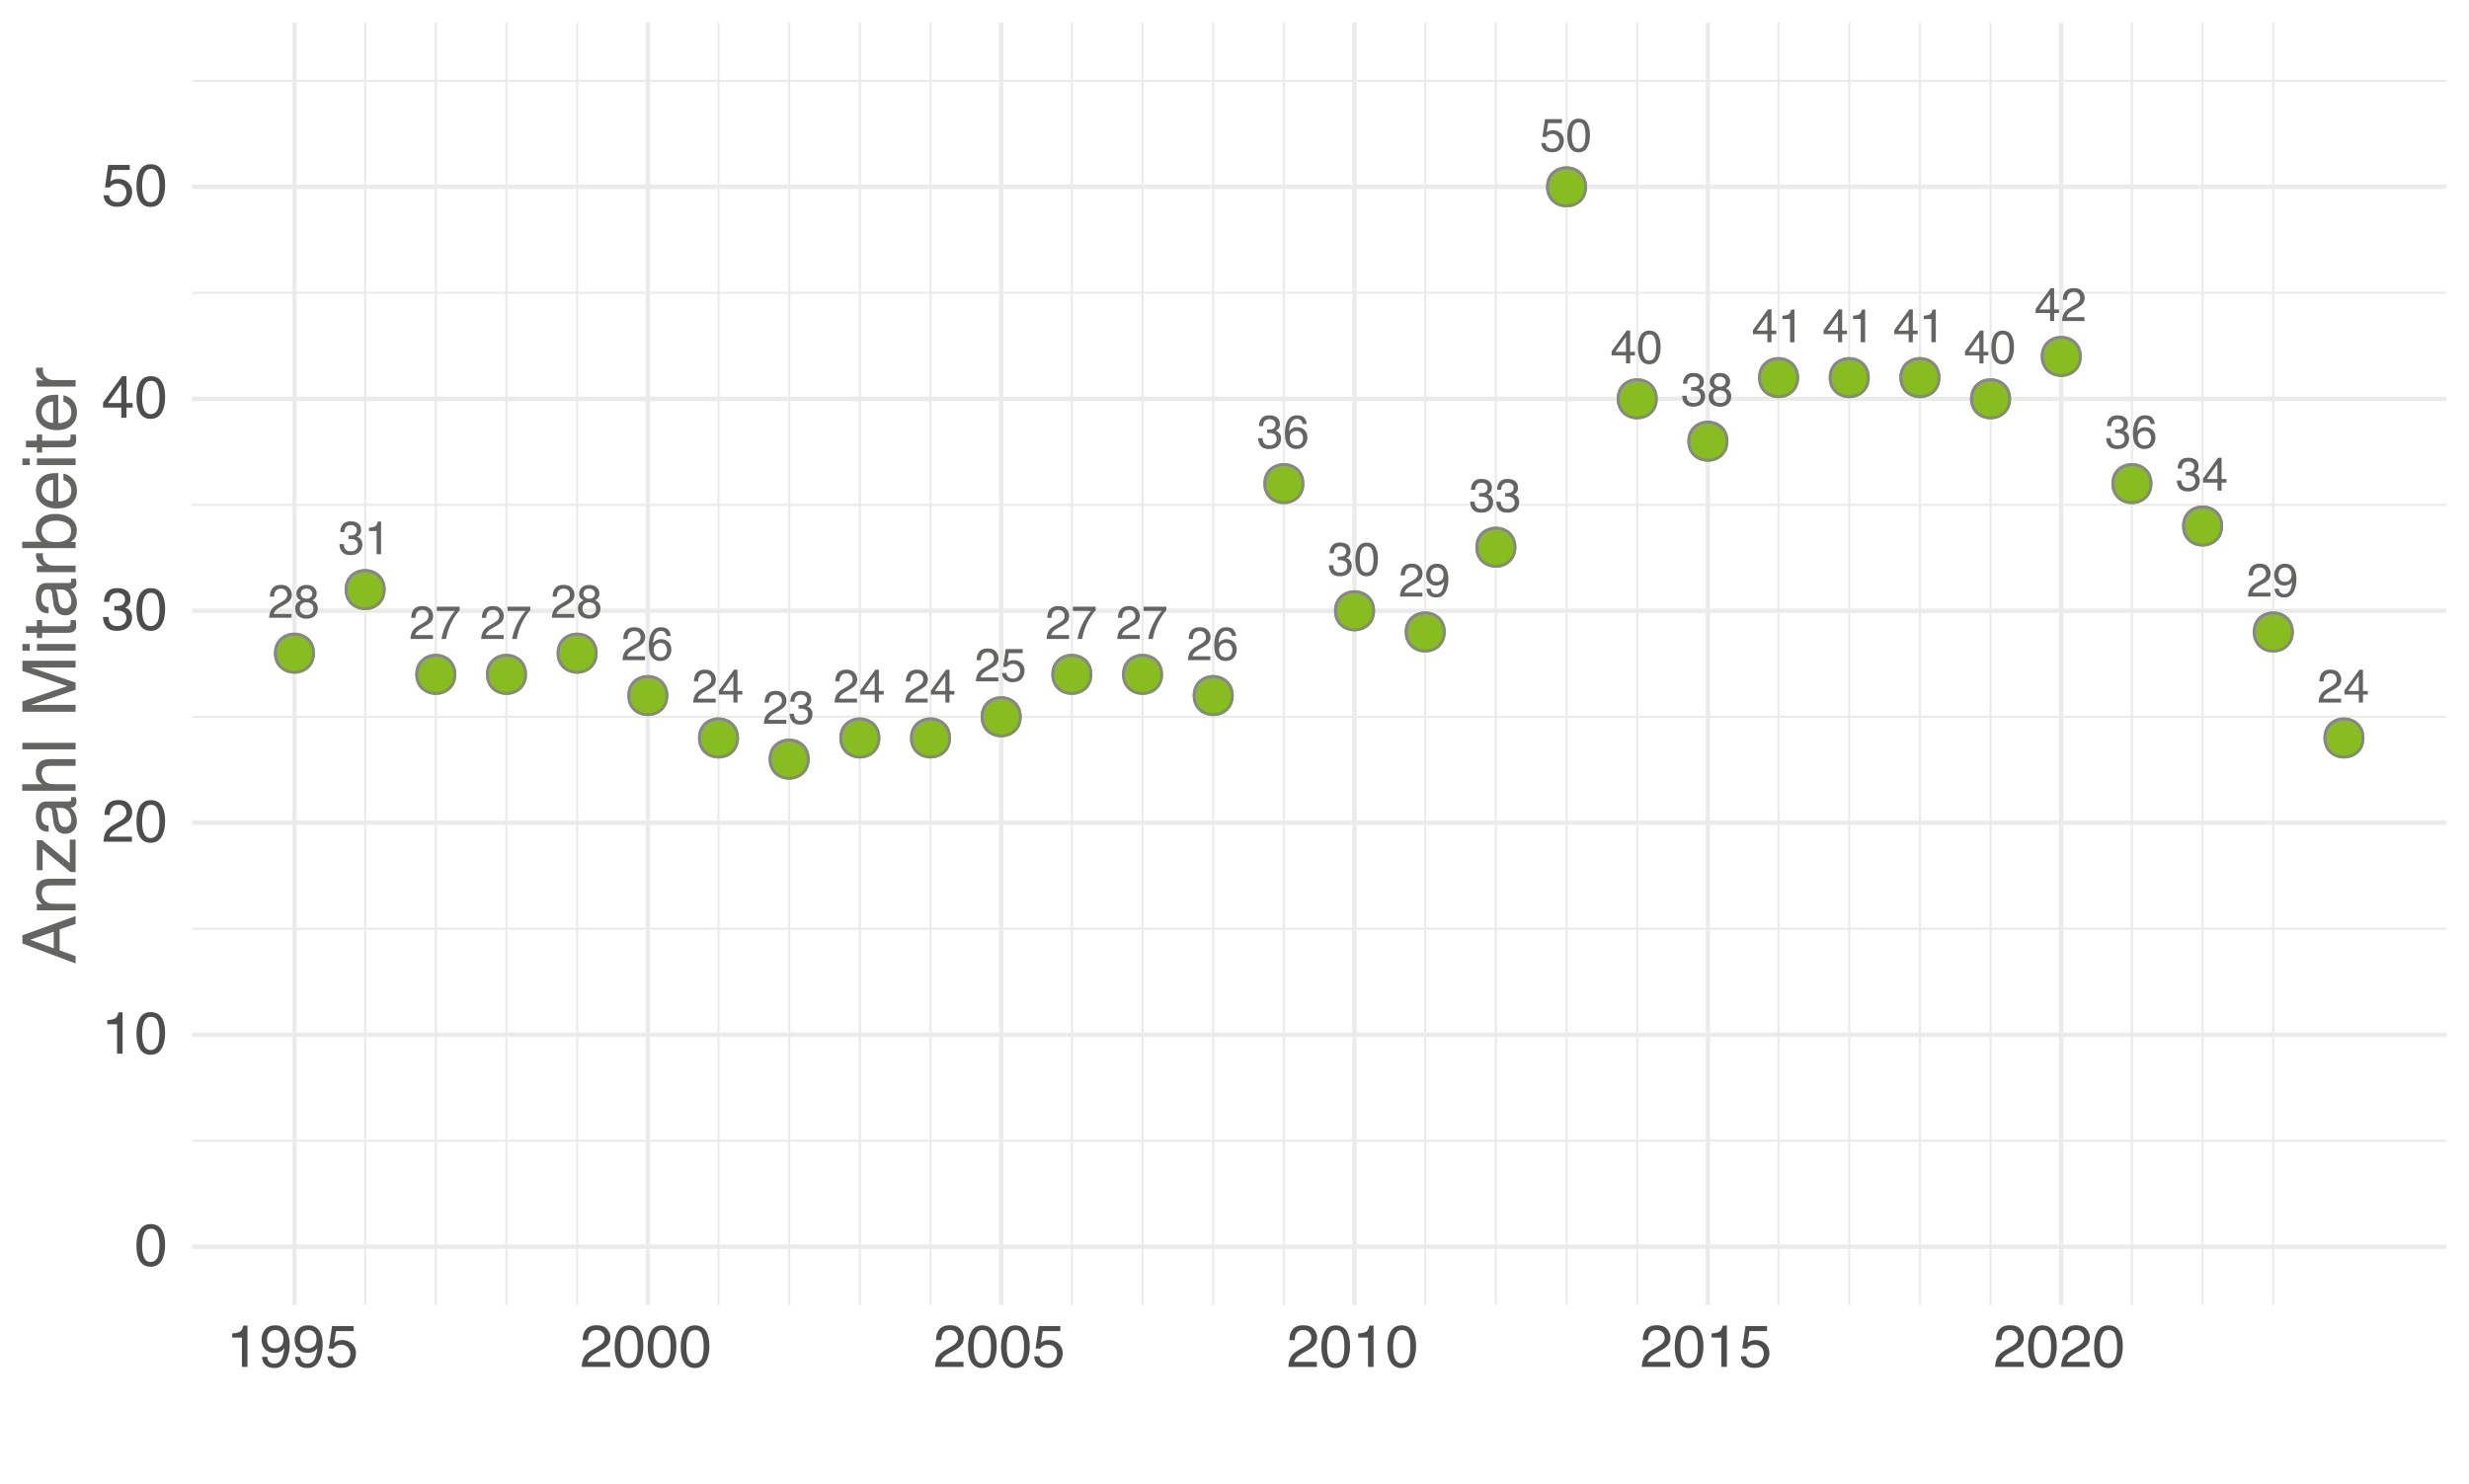 <?xml version="1.0" encoding="UTF-8"?>
<svg xmlns="http://www.w3.org/2000/svg" xmlns:xlink="http://www.w3.org/1999/xlink" width="599pt" height="360pt" viewBox="0 0 599 360" version="1.1">
  <defs>
    <g>
      <symbol overflow="visible" id="glyph0-0">
        <path style="stroke:none;" d="M 0.359 0 L 0.359 -8.156 L 6.844 -8.156 L 6.844 0 Z M 5.828 -1.016 L 5.828 -7.141 L 1.391 -7.141 L 1.391 -1.016 Z M 5.828 -1.016 "></path>
      </symbol>
      <symbol overflow="visible" id="glyph0-1">
        <path style="stroke:none;" d="M 0.359 0 C 0.391 -0.688 0.531 -1.281 0.781 -1.781 C 1.031 -2.289 1.508 -2.754 2.219 -3.172 L 3.281 -3.781 C 3.758 -4.062 4.098 -4.301 4.297 -4.5 C 4.598 -4.801 4.75 -5.148 4.75 -5.547 C 4.75 -6.016 4.609 -6.383 4.328 -6.656 C 4.055 -6.926 3.688 -7.062 3.219 -7.062 C 2.531 -7.062 2.055 -6.801 1.797 -6.281 C 1.66 -6.008 1.582 -5.625 1.562 -5.125 L 0.547 -5.125 C 0.555 -5.82 0.688 -6.391 0.938 -6.828 C 1.363 -7.598 2.129 -7.984 3.234 -7.984 C 4.141 -7.984 4.801 -7.734 5.219 -7.234 C 5.645 -6.742 5.859 -6.195 5.859 -5.594 C 5.859 -4.957 5.633 -4.414 5.188 -3.969 C 4.926 -3.707 4.457 -3.391 3.781 -3.016 L 3.031 -2.594 C 2.664 -2.383 2.379 -2.191 2.172 -2.016 C 1.797 -1.691 1.562 -1.332 1.469 -0.938 L 5.812 -0.938 L 5.812 0 Z M 0.359 0 "></path>
      </symbol>
      <symbol overflow="visible" id="glyph0-2">
        <path style="stroke:none;" d="M 3.094 -4.625 C 3.531 -4.625 3.875 -4.742 4.125 -4.984 C 4.375 -5.234 4.5 -5.531 4.5 -5.875 C 4.5 -6.164 4.379 -6.438 4.141 -6.688 C 3.898 -6.938 3.539 -7.062 3.062 -7.062 C 2.582 -7.062 2.234 -6.938 2.016 -6.688 C 1.797 -6.438 1.688 -6.145 1.688 -5.812 C 1.688 -5.438 1.828 -5.145 2.109 -4.938 C 2.391 -4.727 2.719 -4.625 3.094 -4.625 Z M 3.156 -0.688 C 3.613 -0.688 3.992 -0.812 4.297 -1.062 C 4.609 -1.312 4.766 -1.68 4.766 -2.172 C 4.766 -2.691 4.609 -3.082 4.297 -3.344 C 3.984 -3.613 3.578 -3.75 3.078 -3.75 C 2.598 -3.75 2.207 -3.613 1.906 -3.344 C 1.602 -3.07 1.453 -2.691 1.453 -2.203 C 1.453 -1.797 1.586 -1.441 1.859 -1.141 C 2.141 -0.836 2.57 -0.688 3.156 -0.688 Z M 1.734 -4.234 C 1.453 -4.359 1.234 -4.5 1.078 -4.656 C 0.785 -4.945 0.641 -5.332 0.641 -5.812 C 0.641 -6.406 0.852 -6.91 1.281 -7.328 C 1.719 -7.754 2.328 -7.969 3.109 -7.969 C 3.879 -7.969 4.477 -7.766 4.906 -7.359 C 5.344 -6.961 5.562 -6.5 5.562 -5.969 C 5.562 -5.469 5.438 -5.066 5.188 -4.766 C 5.039 -4.586 4.82 -4.414 4.531 -4.25 C 4.852 -4.094 5.109 -3.922 5.297 -3.734 C 5.648 -3.359 5.828 -2.875 5.828 -2.281 C 5.828 -1.582 5.594 -0.988 5.125 -0.5 C 4.656 -0.008 3.988 0.234 3.125 0.234 C 2.352 0.234 1.695 0.023 1.156 -0.391 C 0.625 -0.816 0.359 -1.43 0.359 -2.234 C 0.359 -2.703 0.473 -3.109 0.703 -3.453 C 0.941 -3.797 1.285 -4.055 1.734 -4.234 Z M 1.734 -4.234 "></path>
      </symbol>
      <symbol overflow="visible" id="glyph0-3">
        <path style="stroke:none;" d="M 2.953 0.219 C 2.016 0.219 1.332 -0.035 0.906 -0.547 C 0.477 -1.066 0.266 -1.695 0.266 -2.438 L 1.312 -2.438 C 1.363 -1.926 1.461 -1.555 1.609 -1.328 C 1.867 -0.898 2.336 -0.688 3.016 -0.688 C 3.535 -0.688 3.953 -0.828 4.266 -1.109 C 4.586 -1.391 4.75 -1.754 4.75 -2.203 C 4.75 -2.754 4.582 -3.141 4.25 -3.359 C 3.914 -3.578 3.453 -3.688 2.859 -3.688 C 2.785 -3.688 2.711 -3.68 2.641 -3.672 C 2.578 -3.672 2.508 -3.672 2.438 -3.672 L 2.438 -4.547 C 2.539 -4.535 2.629 -4.531 2.703 -4.531 C 2.773 -4.531 2.852 -4.531 2.938 -4.531 C 3.312 -4.531 3.617 -4.586 3.859 -4.703 C 4.273 -4.91 4.484 -5.281 4.484 -5.812 C 4.484 -6.207 4.344 -6.508 4.062 -6.719 C 3.781 -6.938 3.453 -7.047 3.078 -7.047 C 2.41 -7.047 1.953 -6.828 1.703 -6.391 C 1.555 -6.141 1.473 -5.789 1.453 -5.344 L 0.469 -5.344 C 0.469 -5.938 0.586 -6.441 0.828 -6.859 C 1.234 -7.598 1.953 -7.969 2.984 -7.969 C 3.785 -7.969 4.41 -7.785 4.859 -7.422 C 5.305 -7.055 5.531 -6.535 5.531 -5.859 C 5.531 -5.367 5.395 -4.973 5.125 -4.672 C 4.969 -4.473 4.758 -4.32 4.5 -4.219 C 4.914 -4.102 5.238 -3.879 5.469 -3.547 C 5.707 -3.223 5.828 -2.828 5.828 -2.359 C 5.828 -1.598 5.578 -0.977 5.078 -0.5 C 4.578 -0.02 3.867 0.219 2.953 0.219 Z M 2.953 0.219 "></path>
      </symbol>
      <symbol overflow="visible" id="glyph0-4">
        <path style="stroke:none;" d="M 1.094 -5.625 L 1.094 -6.406 C 1.812 -6.469 2.312 -6.582 2.594 -6.75 C 2.883 -6.914 3.098 -7.305 3.234 -7.922 L 4.031 -7.922 L 4.031 0 L 2.953 0 L 2.953 -5.625 Z M 1.094 -5.625 "></path>
      </symbol>
      <symbol overflow="visible" id="glyph0-5">
        <path style="stroke:none;" d="M 5.953 -7.828 L 5.953 -6.953 C 5.691 -6.703 5.348 -6.27 4.922 -5.656 C 4.504 -5.039 4.129 -4.379 3.797 -3.672 C 3.484 -2.973 3.242 -2.336 3.078 -1.766 C 2.961 -1.398 2.82 -0.812 2.656 0 L 1.547 0 C 1.797 -1.52 2.352 -3.031 3.219 -4.531 C 3.727 -5.414 4.258 -6.176 4.812 -6.812 L 0.422 -6.812 L 0.422 -7.828 Z M 5.953 -7.828 "></path>
      </symbol>
      <symbol overflow="visible" id="glyph0-6">
        <path style="stroke:none;" d="M 3.328 -7.984 C 4.211 -7.984 4.828 -7.754 5.172 -7.297 C 5.523 -6.836 5.703 -6.363 5.703 -5.875 L 4.719 -5.875 C 4.656 -6.188 4.562 -6.43 4.438 -6.609 C 4.195 -6.941 3.832 -7.109 3.344 -7.109 C 2.781 -7.109 2.332 -6.848 2 -6.328 C 1.676 -5.816 1.492 -5.078 1.453 -4.109 C 1.691 -4.453 1.984 -4.707 2.328 -4.875 C 2.648 -5.02 3.004 -5.094 3.391 -5.094 C 4.055 -5.094 4.633 -4.879 5.125 -4.453 C 5.625 -4.023 5.875 -3.391 5.875 -2.547 C 5.875 -1.828 5.641 -1.188 5.172 -0.625 C 4.703 -0.07 4.035 0.203 3.172 0.203 C 2.422 0.203 1.773 -0.078 1.234 -0.641 C 0.691 -1.203 0.422 -2.156 0.422 -3.5 C 0.422 -4.488 0.539 -5.328 0.781 -6.016 C 1.25 -7.328 2.098 -7.984 3.328 -7.984 Z M 3.25 -0.688 C 3.781 -0.688 4.176 -0.863 4.438 -1.219 C 4.695 -1.57 4.828 -1.988 4.828 -2.469 C 4.828 -2.875 4.707 -3.258 4.469 -3.625 C 4.238 -4 3.816 -4.188 3.203 -4.188 C 2.773 -4.188 2.398 -4.039 2.078 -3.75 C 1.754 -3.469 1.594 -3.039 1.594 -2.469 C 1.594 -1.957 1.738 -1.531 2.031 -1.188 C 2.32 -0.852 2.727 -0.688 3.25 -0.688 Z M 3.25 -0.688 "></path>
      </symbol>
      <symbol overflow="visible" id="glyph0-7">
        <path style="stroke:none;" d="M 3.766 -2.812 L 3.766 -6.422 L 1.203 -2.812 Z M 3.781 0 L 3.781 -1.938 L 0.281 -1.938 L 0.281 -2.922 L 3.938 -7.969 L 4.781 -7.969 L 4.781 -2.812 L 5.953 -2.812 L 5.953 -1.938 L 4.781 -1.938 L 4.781 0 Z M 3.781 0 "></path>
      </symbol>
      <symbol overflow="visible" id="glyph0-8">
        <path style="stroke:none;" d="M 1.406 -2.031 C 1.469 -1.457 1.734 -1.062 2.203 -0.844 C 2.441 -0.727 2.711 -0.672 3.016 -0.672 C 3.609 -0.672 4.047 -0.859 4.328 -1.234 C 4.617 -1.617 4.766 -2.039 4.766 -2.5 C 4.766 -3.051 4.594 -3.477 4.25 -3.781 C 3.914 -4.094 3.508 -4.25 3.031 -4.25 C 2.688 -4.25 2.391 -4.18 2.141 -4.047 C 1.898 -3.91 1.691 -3.723 1.516 -3.484 L 0.656 -3.531 L 1.266 -7.828 L 5.391 -7.828 L 5.391 -6.859 L 2.016 -6.859 L 1.672 -4.641 C 1.859 -4.785 2.035 -4.891 2.203 -4.953 C 2.492 -5.078 2.836 -5.141 3.234 -5.141 C 3.961 -5.141 4.578 -4.906 5.078 -4.438 C 5.586 -3.969 5.844 -3.375 5.844 -2.656 C 5.844 -1.895 5.609 -1.227 5.141 -0.656 C 4.68 -0.082 3.941 0.203 2.922 0.203 C 2.273 0.203 1.703 0.02 1.203 -0.344 C 0.703 -0.707 0.422 -1.27 0.359 -2.031 Z M 1.406 -2.031 "></path>
      </symbol>
      <symbol overflow="visible" id="glyph0-9">
        <path style="stroke:none;" d="M 3.078 -7.953 C 4.109 -7.953 4.852 -7.531 5.312 -6.688 C 5.664 -6.031 5.844 -5.129 5.844 -3.984 C 5.844 -2.898 5.68 -2.008 5.359 -1.312 C 4.891 -0.289 4.129 0.219 3.078 0.219 C 2.117 0.219 1.406 -0.195 0.938 -1.031 C 0.551 -1.719 0.359 -2.645 0.359 -3.812 C 0.359 -4.719 0.473 -5.492 0.703 -6.141 C 1.141 -7.348 1.93 -7.953 3.078 -7.953 Z M 3.062 -0.688 C 3.582 -0.688 3.992 -0.914 4.297 -1.375 C 4.609 -1.844 4.766 -2.703 4.766 -3.953 C 4.766 -4.848 4.648 -5.586 4.422 -6.172 C 4.203 -6.754 3.773 -7.047 3.141 -7.047 C 2.547 -7.047 2.113 -6.77 1.844 -6.219 C 1.57 -5.664 1.438 -4.852 1.438 -3.781 C 1.438 -2.969 1.523 -2.316 1.703 -1.828 C 1.961 -1.066 2.414 -0.688 3.062 -0.688 Z M 3.062 -0.688 "></path>
      </symbol>
      <symbol overflow="visible" id="glyph0-10">
        <path style="stroke:none;" d="M 1.516 -1.922 C 1.547 -1.367 1.758 -0.988 2.156 -0.781 C 2.352 -0.664 2.582 -0.609 2.844 -0.609 C 3.32 -0.609 3.727 -0.805 4.062 -1.203 C 4.395 -1.609 4.633 -2.414 4.781 -3.625 C 4.551 -3.281 4.27 -3.035 3.938 -2.891 C 3.613 -2.742 3.266 -2.672 2.891 -2.672 C 2.129 -2.672 1.523 -2.91 1.078 -3.391 C 0.629 -3.867 0.406 -4.484 0.406 -5.234 C 0.406 -5.961 0.625 -6.598 1.062 -7.141 C 1.508 -7.691 2.16 -7.969 3.016 -7.969 C 4.172 -7.969 4.973 -7.445 5.422 -6.406 C 5.66 -5.82 5.781 -5.102 5.781 -4.25 C 5.781 -3.27 5.633 -2.406 5.344 -1.656 C 4.852 -0.406 4.031 0.219 2.875 0.219 C 2.094 0.219 1.5 0.016 1.094 -0.391 C 0.695 -0.797 0.5 -1.305 0.5 -1.922 Z M 3.031 -3.562 C 3.426 -3.562 3.785 -3.691 4.109 -3.953 C 4.441 -4.211 4.609 -4.664 4.609 -5.312 C 4.609 -5.895 4.457 -6.328 4.156 -6.609 C 3.863 -6.898 3.488 -7.047 3.031 -7.047 C 2.551 -7.047 2.164 -6.883 1.875 -6.562 C 1.582 -6.238 1.438 -5.801 1.438 -5.25 C 1.438 -4.727 1.562 -4.316 1.812 -4.016 C 2.07 -3.711 2.477 -3.562 3.031 -3.562 Z M 3.031 -3.562 "></path>
      </symbol>
      <symbol overflow="visible" id="glyph1-0">
        <path style="stroke:none;" d="M 0.469 0 L 0.469 -10.328 L 8.672 -10.328 L 8.672 0 Z M 7.375 -1.297 L 7.375 -9.047 L 1.766 -9.047 L 1.766 -1.297 Z M 7.375 -1.297 "></path>
      </symbol>
      <symbol overflow="visible" id="glyph1-1">
        <path style="stroke:none;" d="M 3.891 -10.078 C 5.203 -10.078 6.145 -9.539 6.719 -8.469 C 7.176 -7.633 7.406 -6.492 7.406 -5.047 C 7.406 -3.68 7.195 -2.551 6.781 -1.656 C 6.195 -0.363 5.234 0.281 3.891 0.281 C 2.68 0.281 1.781 -0.242 1.188 -1.297 C 0.695 -2.172 0.453 -3.348 0.453 -4.828 C 0.453 -5.973 0.598 -6.957 0.891 -7.781 C 1.441 -9.312 2.441 -10.078 3.891 -10.078 Z M 3.891 -0.875 C 4.547 -0.875 5.066 -1.164 5.453 -1.75 C 5.836 -2.332 6.031 -3.414 6.031 -5 C 6.031 -6.145 5.891 -7.086 5.609 -7.828 C 5.328 -8.566 4.781 -8.938 3.969 -8.938 C 3.227 -8.938 2.688 -8.582 2.344 -7.875 C 2 -7.176 1.828 -6.145 1.828 -4.781 C 1.828 -3.758 1.938 -2.938 2.156 -2.312 C 2.488 -1.352 3.066 -0.875 3.891 -0.875 Z M 3.891 -0.875 "></path>
      </symbol>
      <symbol overflow="visible" id="glyph1-2">
        <path style="stroke:none;" d="M 1.375 -7.125 L 1.375 -8.109 C 2.289 -8.191 2.926 -8.336 3.281 -8.547 C 3.645 -8.754 3.914 -9.25 4.094 -10.031 L 5.094 -10.031 L 5.094 0 L 3.75 0 L 3.75 -7.125 Z M 1.375 -7.125 "></path>
      </symbol>
      <symbol overflow="visible" id="glyph1-3">
        <path style="stroke:none;" d="M 0.453 0 C 0.492 -0.863 0.672 -1.617 0.984 -2.266 C 1.297 -2.91 1.906 -3.492 2.812 -4.016 L 4.172 -4.797 C 4.773 -5.148 5.195 -5.453 5.438 -5.703 C 5.82 -6.086 6.016 -6.531 6.016 -7.031 C 6.016 -7.613 5.836 -8.078 5.484 -8.422 C 5.129 -8.773 4.66 -8.953 4.078 -8.953 C 3.211 -8.953 2.613 -8.625 2.281 -7.969 C 2.102 -7.613 2.004 -7.125 1.984 -6.5 L 0.703 -6.5 C 0.711 -7.375 0.875 -8.086 1.188 -8.641 C 1.727 -9.617 2.695 -10.109 4.094 -10.109 C 5.238 -10.109 6.078 -9.797 6.609 -9.172 C 7.148 -8.547 7.422 -7.852 7.422 -7.094 C 7.422 -6.281 7.133 -5.586 6.562 -5.016 C 6.238 -4.68 5.648 -4.281 4.797 -3.812 L 3.828 -3.281 C 3.367 -3.02 3.008 -2.773 2.75 -2.547 C 2.281 -2.141 1.984 -1.691 1.859 -1.203 L 7.359 -1.203 L 7.359 0 Z M 0.453 0 "></path>
      </symbol>
      <symbol overflow="visible" id="glyph1-4">
        <path style="stroke:none;" d="M 3.75 0.281 C 2.551 0.281 1.68 -0.047 1.141 -0.703 C 0.609 -1.359 0.344 -2.156 0.344 -3.094 L 1.672 -3.094 C 1.723 -2.445 1.844 -1.973 2.031 -1.672 C 2.363 -1.141 2.957 -0.875 3.812 -0.875 C 4.477 -0.875 5.008 -1.051 5.406 -1.406 C 5.812 -1.77 6.016 -2.234 6.016 -2.797 C 6.016 -3.484 5.801 -3.961 5.375 -4.234 C 4.957 -4.516 4.367 -4.656 3.609 -4.656 C 3.523 -4.656 3.441 -4.656 3.359 -4.656 C 3.273 -4.656 3.188 -4.656 3.094 -4.656 L 3.094 -5.766 C 3.227 -5.754 3.336 -5.742 3.422 -5.734 C 3.516 -5.734 3.613 -5.734 3.719 -5.734 C 4.188 -5.734 4.57 -5.805 4.875 -5.953 C 5.414 -6.223 5.688 -6.691 5.688 -7.359 C 5.688 -7.867 5.504 -8.258 5.141 -8.531 C 4.785 -8.801 4.375 -8.938 3.906 -8.938 C 3.062 -8.938 2.477 -8.656 2.156 -8.094 C 1.977 -7.781 1.875 -7.336 1.844 -6.766 L 0.594 -6.766 C 0.594 -7.516 0.742 -8.156 1.047 -8.688 C 1.566 -9.625 2.473 -10.094 3.766 -10.094 C 4.797 -10.094 5.594 -9.863 6.156 -9.406 C 6.719 -8.945 7 -8.285 7 -7.422 C 7 -6.797 6.832 -6.289 6.5 -5.906 C 6.289 -5.664 6.023 -5.477 5.703 -5.344 C 6.234 -5.195 6.645 -4.914 6.938 -4.5 C 7.238 -4.094 7.391 -3.586 7.391 -2.984 C 7.391 -2.023 7.07 -1.238 6.438 -0.625 C 5.801 -0.02 4.906 0.281 3.75 0.281 Z M 3.75 0.281 "></path>
      </symbol>
      <symbol overflow="visible" id="glyph1-5">
        <path style="stroke:none;" d="M 4.766 -3.562 L 4.766 -8.125 L 1.531 -3.562 Z M 4.781 0 L 4.781 -2.469 L 0.359 -2.469 L 0.359 -3.703 L 4.984 -10.094 L 6.047 -10.094 L 6.047 -3.562 L 7.531 -3.562 L 7.531 -2.469 L 6.047 -2.469 L 6.047 0 Z M 4.781 0 "></path>
      </symbol>
      <symbol overflow="visible" id="glyph1-6">
        <path style="stroke:none;" d="M 1.781 -2.562 C 1.863 -1.844 2.195 -1.344 2.781 -1.062 C 3.082 -0.926 3.43 -0.859 3.828 -0.859 C 4.578 -0.859 5.129 -1.098 5.484 -1.578 C 5.848 -2.055 6.031 -2.586 6.031 -3.172 C 6.031 -3.867 5.816 -4.41 5.391 -4.797 C 4.961 -5.18 4.445 -5.375 3.844 -5.375 C 3.406 -5.375 3.031 -5.289 2.719 -5.125 C 2.414 -4.957 2.148 -4.723 1.922 -4.422 L 0.828 -4.484 L 1.594 -9.906 L 6.828 -9.906 L 6.828 -8.688 L 2.547 -8.688 L 2.125 -5.875 C 2.352 -6.051 2.57 -6.188 2.781 -6.281 C 3.156 -6.438 3.594 -6.516 4.094 -6.516 C 5.008 -6.516 5.789 -6.219 6.438 -5.625 C 7.082 -5.031 7.406 -4.273 7.406 -3.359 C 7.406 -2.398 7.109 -1.555 6.516 -0.828 C 5.93 -0.109 4.992 0.25 3.703 0.25 C 2.879 0.25 2.148 0.02 1.516 -0.438 C 0.891 -0.895 0.539 -1.602 0.469 -2.562 Z M 1.781 -2.562 "></path>
      </symbol>
      <symbol overflow="visible" id="glyph1-7">
        <path style="stroke:none;" d="M 1.906 -2.438 C 1.945 -1.738 2.219 -1.254 2.719 -0.984 C 2.977 -0.848 3.27 -0.781 3.594 -0.781 C 4.195 -0.781 4.711 -1.031 5.141 -1.531 C 5.566 -2.031 5.867 -3.051 6.047 -4.594 C 5.766 -4.156 5.414 -3.844 5 -3.656 C 4.582 -3.477 4.141 -3.391 3.672 -3.391 C 2.691 -3.391 1.922 -3.691 1.359 -4.297 C 0.797 -4.898 0.516 -5.68 0.516 -6.641 C 0.516 -7.547 0.789 -8.348 1.344 -9.047 C 1.906 -9.742 2.727 -10.094 3.812 -10.094 C 5.281 -10.094 6.297 -9.43 6.859 -8.109 C 7.172 -7.379 7.328 -6.469 7.328 -5.375 C 7.328 -4.145 7.141 -3.051 6.766 -2.094 C 6.148 -0.508 5.109 0.281 3.641 0.281 C 2.66 0.281 1.914 0.023 1.406 -0.484 C 0.895 -1.004 0.641 -1.656 0.641 -2.438 Z M 3.828 -4.5 C 4.336 -4.5 4.797 -4.664 5.203 -5 C 5.617 -5.332 5.828 -5.91 5.828 -6.734 C 5.828 -7.473 5.641 -8.023 5.266 -8.391 C 4.898 -8.754 4.426 -8.938 3.844 -8.938 C 3.227 -8.938 2.738 -8.727 2.375 -8.312 C 2.008 -7.895 1.828 -7.336 1.828 -6.641 C 1.828 -5.984 1.984 -5.461 2.297 -5.078 C 2.617 -4.691 3.129 -4.5 3.828 -4.5 Z M 3.828 -4.5 "></path>
      </symbol>
      <symbol overflow="visible" id="glyph2-0">
        <path style="stroke:none;" d="M 0 -0.578 L -12.906 -0.578 L -12.906 -10.828 L 0 -10.828 Z M -1.625 -9.219 L -11.297 -9.219 L -11.297 -2.203 L -1.625 -2.203 Z M -1.625 -9.219 "></path>
      </symbol>
      <symbol overflow="visible" id="glyph2-1">
        <path style="stroke:none;" d="M -5.297 -8 L -11 -6.031 L -5.297 -3.953 Z M -12.906 -5.125 L -12.906 -7.109 L 0 -11.781 L 0 -9.875 L -3.875 -8.562 L -3.875 -3.453 L 0 -2.062 L 0 -0.266 Z M -12.906 -6.031 Z M -12.906 -6.031 "></path>
      </symbol>
      <symbol overflow="visible" id="glyph2-2">
        <path style="stroke:none;" d="M -9.406 -1.156 L -9.406 -2.656 L -8.078 -2.656 C -8.629 -3.102 -9.023 -3.578 -9.266 -4.078 C -9.504 -4.578 -9.625 -5.129 -9.625 -5.734 C -9.625 -7.078 -9.16 -7.984 -8.234 -8.453 C -7.723 -8.703 -6.988 -8.828 -6.031 -8.828 L 0 -8.828 L 0 -7.219 L -5.938 -7.219 C -6.508 -7.219 -6.973 -7.133 -7.328 -6.969 C -7.91 -6.688 -8.203 -6.176 -8.203 -5.438 C -8.203 -5.062 -8.164 -4.754 -8.094 -4.516 C -7.957 -4.086 -7.695 -3.707 -7.312 -3.375 C -7 -3.113 -6.676 -2.941 -6.344 -2.859 C -6.02 -2.785 -5.551 -2.75 -4.938 -2.75 L 0 -2.75 L 0 -1.156 Z M -9.641 -4.875 Z M -9.641 -4.875 "></path>
      </symbol>
      <symbol overflow="visible" id="glyph2-3">
        <path style="stroke:none;" d="M -1.25 -0.453 L -8 -6.031 L -8 -0.875 L -9.406 -0.875 L -9.406 -8.172 L -8.125 -8.172 L -1.422 -2.625 L -1.422 -8.328 L 0 -8.328 L 0 -0.453 Z M -9.641 -4.531 Z M -9.641 -4.531 "></path>
      </symbol>
      <symbol overflow="visible" id="glyph2-4">
        <path style="stroke:none;" d="M -2.5 -2.375 C -2.039 -2.375 -1.68 -2.539 -1.422 -2.875 C -1.16 -3.207 -1.031 -3.602 -1.031 -4.062 C -1.031 -4.613 -1.16 -5.148 -1.422 -5.672 C -1.848 -6.555 -2.547 -7 -3.516 -7 L -4.797 -7 C -4.672 -6.801 -4.566 -6.551 -4.484 -6.25 C -4.398 -5.945 -4.344 -5.648 -4.312 -5.359 L -4.188 -4.391 C -4.102 -3.816 -3.984 -3.391 -3.828 -3.109 C -3.547 -2.617 -3.102 -2.375 -2.5 -2.375 Z M -5.703 -6.203 C -5.754 -6.566 -5.906 -6.812 -6.156 -6.938 C -6.301 -7.008 -6.504 -7.047 -6.766 -7.047 C -7.305 -7.047 -7.695 -6.852 -7.938 -6.469 C -8.188 -6.082 -8.312 -5.531 -8.312 -4.812 C -8.312 -3.988 -8.086 -3.406 -7.641 -3.062 C -7.391 -2.863 -7.023 -2.738 -6.547 -2.688 L -6.547 -1.203 C -7.703 -1.234 -8.504 -1.609 -8.953 -2.328 C -9.41 -3.055 -9.641 -3.898 -9.641 -4.859 C -9.641 -5.961 -9.43 -6.859 -9.016 -7.547 C -8.586 -8.234 -7.93 -8.578 -7.047 -8.578 L -1.625 -8.578 C -1.457 -8.578 -1.32 -8.609 -1.219 -8.672 C -1.125 -8.742 -1.078 -8.891 -1.078 -9.109 C -1.078 -9.18 -1.078 -9.258 -1.078 -9.344 C -1.086 -9.426 -1.102 -9.52 -1.125 -9.625 L 0.047 -9.625 C 0.117 -9.375 0.16 -9.188 0.172 -9.062 C 0.191 -8.938 0.203 -8.758 0.203 -8.531 C 0.203 -7.988 0.008 -7.594 -0.375 -7.344 C -0.582 -7.219 -0.875 -7.129 -1.25 -7.078 C -0.82 -6.754 -0.453 -6.289 -0.141 -5.688 C 0.16 -5.082 0.312 -4.414 0.312 -3.688 C 0.312 -2.812 0.047 -2.098 -0.484 -1.547 C -1.016 -0.992 -1.676 -0.719 -2.469 -0.719 C -3.344 -0.719 -4.02 -0.988 -4.5 -1.531 C -4.977 -2.082 -5.273 -2.801 -5.391 -3.688 Z M -9.641 -4.891 Z M -9.641 -4.891 "></path>
      </symbol>
      <symbol overflow="visible" id="glyph2-5">
        <path style="stroke:none;" d="M -12.953 -1.156 L -12.953 -2.75 L -8.141 -2.75 C -8.609 -3.125 -8.941 -3.457 -9.141 -3.75 C -9.473 -4.258 -9.641 -4.895 -9.641 -5.656 C -9.641 -7.02 -9.16 -7.945 -8.203 -8.438 C -7.68 -8.695 -6.957 -8.828 -6.031 -8.828 L 0 -8.828 L 0 -7.203 L -5.938 -7.203 C -6.625 -7.203 -7.129 -7.113 -7.453 -6.938 C -7.973 -6.656 -8.234 -6.117 -8.234 -5.328 C -8.234 -4.672 -8.004 -4.078 -7.547 -3.547 C -7.098 -3.016 -6.25 -2.75 -5 -2.75 L 0 -2.75 L 0 -1.156 Z M -12.953 -1.156 "></path>
      </symbol>
      <symbol overflow="visible" id="glyph2-6">
        <path style="stroke:none;" d="M -12.906 -1.203 L -12.906 -2.781 L 0 -2.781 L 0 -1.203 Z M -12.906 -1.203 "></path>
      </symbol>
      <symbol overflow="visible" id="glyph2-7">
        <path style="stroke:none;" d=""></path>
      </symbol>
      <symbol overflow="visible" id="glyph2-8">
        <path style="stroke:none;" d="M -12.906 -1.328 L -12.906 -3.828 L -2 -7.547 L -12.906 -11.219 L -12.906 -13.703 L 0 -13.703 L 0 -12.047 L -7.625 -12.047 C -7.883 -12.047 -8.316 -12.051 -8.922 -12.062 C -9.535 -12.07 -10.191 -12.078 -10.891 -12.078 L 0 -8.391 L 0 -6.656 L -10.891 -2.953 L -10.5 -2.953 C -10.176 -2.953 -9.691 -2.957 -9.047 -2.969 C -8.398 -2.988 -7.926 -3 -7.625 -3 L 0 -3 L 0 -1.328 Z M -12.906 -1.328 "></path>
      </symbol>
      <symbol overflow="visible" id="glyph2-9">
        <path style="stroke:none;" d="M -9.375 -1.156 L -9.375 -2.766 L 0 -2.766 L 0 -1.156 Z M -12.906 -1.156 L -12.906 -2.766 L -11.125 -2.766 L -11.125 -1.156 Z M -12.906 -1.156 "></path>
      </symbol>
      <symbol overflow="visible" id="glyph2-10">
        <path style="stroke:none;" d="M -12.047 -1.484 L -12.047 -3.078 L -9.406 -3.078 L -9.406 -4.578 L -8.125 -4.578 L -8.125 -3.078 L -1.984 -3.078 C -1.648 -3.078 -1.426 -3.188 -1.312 -3.406 C -1.25 -3.531 -1.219 -3.738 -1.219 -4.031 C -1.219 -4.102 -1.219 -4.18 -1.219 -4.266 C -1.227 -4.359 -1.238 -4.461 -1.25 -4.578 L 0 -4.578 C 0.051 -4.398 0.086 -4.211 0.109 -4.016 C 0.141 -3.816 0.156 -3.602 0.156 -3.375 C 0.156 -2.633 -0.031 -2.133 -0.406 -1.875 C -0.789 -1.613 -1.285 -1.484 -1.891 -1.484 L -8.125 -1.484 L -8.125 -0.203 L -9.406 -0.203 L -9.406 -1.484 Z M -12.047 -1.484 "></path>
      </symbol>
      <symbol overflow="visible" id="glyph2-11">
        <path style="stroke:none;" d="M -9.406 -1.203 L -9.406 -2.703 L -7.781 -2.703 C -8.102 -2.828 -8.488 -3.129 -8.938 -3.609 C -9.395 -4.086 -9.625 -4.645 -9.625 -5.281 C -9.625 -5.301 -9.617 -5.348 -9.609 -5.422 C -9.609 -5.492 -9.598 -5.613 -9.578 -5.781 L -7.906 -5.781 C -7.926 -5.688 -7.938 -5.598 -7.938 -5.516 C -7.945 -5.441 -7.953 -5.359 -7.953 -5.266 C -7.953 -4.461 -7.695 -3.848 -7.188 -3.422 C -6.676 -2.992 -6.086 -2.781 -5.422 -2.781 L 0 -2.781 L 0 -1.203 Z M -9.406 -1.203 "></path>
      </symbol>
      <symbol overflow="visible" id="glyph2-12">
        <path style="stroke:none;" d="M -12.953 -1.031 L -12.953 -2.578 L -8.266 -2.578 C -8.723 -2.922 -9.066 -3.332 -9.297 -3.812 C -9.535 -4.289 -9.656 -4.812 -9.656 -5.375 C -9.656 -6.551 -9.254 -7.504 -8.453 -8.234 C -7.648 -8.961 -6.461 -9.328 -4.891 -9.328 C -3.398 -9.328 -2.16 -8.961 -1.172 -8.234 C -0.191 -7.516 0.297 -6.52 0.297 -5.25 C 0.297 -4.531 0.125 -3.926 -0.219 -3.438 C -0.426 -3.145 -0.754 -2.832 -1.203 -2.5 L 0 -2.5 L 0 -1.031 Z M -1.094 -5.156 C -1.094 -6.008 -1.43 -6.645 -2.109 -7.062 C -2.797 -7.488 -3.695 -7.703 -4.812 -7.703 C -5.801 -7.703 -6.617 -7.488 -7.266 -7.062 C -7.922 -6.645 -8.25 -6.02 -8.25 -5.188 C -8.25 -4.469 -7.977 -3.836 -7.438 -3.297 C -6.906 -2.754 -6.031 -2.484 -4.812 -2.484 C -3.926 -2.484 -3.207 -2.598 -2.656 -2.828 C -1.613 -3.242 -1.094 -4.02 -1.094 -5.156 Z M -1.094 -5.156 "></path>
      </symbol>
      <symbol overflow="visible" id="glyph2-13">
        <path style="stroke:none;" d="M -9.625 -5.078 C -9.625 -5.742 -9.469 -6.391 -9.156 -7.016 C -8.844 -7.648 -8.438 -8.129 -7.938 -8.453 C -7.457 -8.773 -6.906 -8.988 -6.281 -9.094 C -5.844 -9.188 -5.148 -9.234 -4.203 -9.234 L -4.203 -2.328 C -3.242 -2.359 -2.473 -2.582 -1.891 -3 C -1.316 -3.426 -1.031 -4.082 -1.031 -4.969 C -1.031 -5.789 -1.305 -6.445 -1.859 -6.938 C -2.172 -7.219 -2.535 -7.422 -2.953 -7.547 L -2.953 -9.094 C -2.609 -9.051 -2.223 -8.914 -1.797 -8.688 C -1.367 -8.457 -1.02 -8.195 -0.75 -7.906 C -0.281 -7.426 0.031 -6.832 0.188 -6.125 C 0.281 -5.75 0.328 -5.316 0.328 -4.828 C 0.328 -3.66 -0.094 -2.672 -0.938 -1.859 C -1.789 -1.047 -2.988 -0.641 -4.531 -0.641 C -6.039 -0.641 -7.266 -1.047 -8.203 -1.859 C -9.148 -2.68 -9.625 -3.754 -9.625 -5.078 Z M -5.453 -7.609 C -6.141 -7.535 -6.691 -7.383 -7.109 -7.156 C -7.867 -6.719 -8.25 -5.992 -8.25 -4.984 C -8.25 -4.254 -7.984 -3.645 -7.453 -3.156 C -6.93 -2.664 -6.266 -2.406 -5.453 -2.375 Z M -9.641 -4.938 Z M -9.641 -4.938 "></path>
      </symbol>
    </g>
    <clipPath id="clip1">
      <path d="M 46.578 276 L 594 276 L 594 278 L 46.578 278 Z M 46.578 276 "></path>
    </clipPath>
    <clipPath id="clip2">
      <path d="M 46.578 225 L 594 225 L 594 226 L 46.578 226 Z M 46.578 225 "></path>
    </clipPath>
    <clipPath id="clip3">
      <path d="M 46.578 173 L 594 173 L 594 175 L 46.578 175 Z M 46.578 173 "></path>
    </clipPath>
    <clipPath id="clip4">
      <path d="M 46.578 122 L 594 122 L 594 123 L 46.578 123 Z M 46.578 122 "></path>
    </clipPath>
    <clipPath id="clip5">
      <path d="M 46.578 70 L 594 70 L 594 72 L 46.578 72 Z M 46.578 70 "></path>
    </clipPath>
    <clipPath id="clip6">
      <path d="M 46.578 19 L 594 19 L 594 20 L 46.578 20 Z M 46.578 19 "></path>
    </clipPath>
    <clipPath id="clip7">
      <path d="M 88 5.48 L 89 5.48 L 89 317 L 88 317 Z M 88 5.48 "></path>
    </clipPath>
    <clipPath id="clip8">
      <path d="M 105 5.48 L 106 5.48 L 106 317 L 105 317 Z M 105 5.48 "></path>
    </clipPath>
    <clipPath id="clip9">
      <path d="M 122 5.48 L 124 5.48 L 124 317 L 122 317 Z M 122 5.48 "></path>
    </clipPath>
    <clipPath id="clip10">
      <path d="M 139 5.48 L 141 5.48 L 141 317 L 139 317 Z M 139 5.48 "></path>
    </clipPath>
    <clipPath id="clip11">
      <path d="M 174 5.48 L 175 5.48 L 175 317 L 174 317 Z M 174 5.48 "></path>
    </clipPath>
    <clipPath id="clip12">
      <path d="M 191 5.48 L 192 5.48 L 192 317 L 191 317 Z M 191 5.48 "></path>
    </clipPath>
    <clipPath id="clip13">
      <path d="M 208 5.48 L 209 5.48 L 209 317 L 208 317 Z M 208 5.48 "></path>
    </clipPath>
    <clipPath id="clip14">
      <path d="M 225 5.48 L 227 5.48 L 227 317 L 225 317 Z M 225 5.48 "></path>
    </clipPath>
    <clipPath id="clip15">
      <path d="M 259 5.48 L 261 5.48 L 261 317 L 259 317 Z M 259 5.48 "></path>
    </clipPath>
    <clipPath id="clip16">
      <path d="M 276 5.48 L 278 5.48 L 278 317 L 276 317 Z M 276 5.48 "></path>
    </clipPath>
    <clipPath id="clip17">
      <path d="M 294 5.48 L 295 5.48 L 295 317 L 294 317 Z M 294 5.48 "></path>
    </clipPath>
    <clipPath id="clip18">
      <path d="M 311 5.48 L 312 5.48 L 312 317 L 311 317 Z M 311 5.48 "></path>
    </clipPath>
    <clipPath id="clip19">
      <path d="M 345 5.48 L 347 5.48 L 347 317 L 345 317 Z M 345 5.48 "></path>
    </clipPath>
    <clipPath id="clip20">
      <path d="M 362 5.48 L 364 5.48 L 364 317 L 362 317 Z M 362 5.48 "></path>
    </clipPath>
    <clipPath id="clip21">
      <path d="M 379 5.48 L 381 5.48 L 381 317 L 379 317 Z M 379 5.48 "></path>
    </clipPath>
    <clipPath id="clip22">
      <path d="M 396 5.48 L 398 5.48 L 398 317 L 396 317 Z M 396 5.48 "></path>
    </clipPath>
    <clipPath id="clip23">
      <path d="M 431 5.48 L 432 5.48 L 432 317 L 431 317 Z M 431 5.48 "></path>
    </clipPath>
    <clipPath id="clip24">
      <path d="M 448 5.48 L 449 5.48 L 449 317 L 448 317 Z M 448 5.48 "></path>
    </clipPath>
    <clipPath id="clip25">
      <path d="M 465 5.48 L 467 5.48 L 467 317 L 465 317 Z M 465 5.48 "></path>
    </clipPath>
    <clipPath id="clip26">
      <path d="M 482 5.48 L 484 5.48 L 484 317 L 482 317 Z M 482 5.48 "></path>
    </clipPath>
    <clipPath id="clip27">
      <path d="M 516 5.48 L 518 5.48 L 518 317 L 516 317 Z M 516 5.48 "></path>
    </clipPath>
    <clipPath id="clip28">
      <path d="M 534 5.48 L 535 5.48 L 535 317 L 534 317 Z M 534 5.48 "></path>
    </clipPath>
    <clipPath id="clip29">
      <path d="M 551 5.48 L 552 5.48 L 552 317 L 551 317 Z M 551 5.48 "></path>
    </clipPath>
    <clipPath id="clip30">
      <path d="M 46.578 301 L 594.52 301 L 594.52 304 L 46.578 304 Z M 46.578 301 "></path>
    </clipPath>
    <clipPath id="clip31">
      <path d="M 46.578 250 L 594.52 250 L 594.52 252 L 46.578 252 Z M 46.578 250 "></path>
    </clipPath>
    <clipPath id="clip32">
      <path d="M 46.578 199 L 594.52 199 L 594.52 201 L 46.578 201 Z M 46.578 199 "></path>
    </clipPath>
    <clipPath id="clip33">
      <path d="M 46.578 147 L 594.52 147 L 594.52 149 L 46.578 149 Z M 46.578 147 "></path>
    </clipPath>
    <clipPath id="clip34">
      <path d="M 46.578 96 L 594.52 96 L 594.52 98 L 46.578 98 Z M 46.578 96 "></path>
    </clipPath>
    <clipPath id="clip35">
      <path d="M 46.578 44 L 594.52 44 L 594.52 46 L 46.578 46 Z M 46.578 44 "></path>
    </clipPath>
    <clipPath id="clip36">
      <path d="M 70 5.48 L 72 5.48 L 72 317.68 L 70 317.68 Z M 70 5.48 "></path>
    </clipPath>
    <clipPath id="clip37">
      <path d="M 156 5.48 L 158 5.48 L 158 317.68 L 156 317.68 Z M 156 5.48 "></path>
    </clipPath>
    <clipPath id="clip38">
      <path d="M 242 5.48 L 244 5.48 L 244 317.68 L 242 317.68 Z M 242 5.48 "></path>
    </clipPath>
    <clipPath id="clip39">
      <path d="M 328 5.48 L 330 5.48 L 330 317.68 L 328 317.68 Z M 328 5.48 "></path>
    </clipPath>
    <clipPath id="clip40">
      <path d="M 413 5.48 L 415 5.48 L 415 317.68 L 413 317.68 Z M 413 5.48 "></path>
    </clipPath>
    <clipPath id="clip41">
      <path d="M 499 5.48 L 501 5.48 L 501 317.68 L 499 317.68 Z M 499 5.48 "></path>
    </clipPath>
  </defs>
  <g id="surface889">
    <rect x="0" y="0" width="599" height="360" style="fill:rgb(100%,100%,100%);fill-opacity:1;stroke:none;"></rect>
    <g clip-path="url(#clip1)" clip-rule="nonzero">
      <path style="fill:none;stroke-width:0.533;stroke-linecap:butt;stroke-linejoin:round;stroke:rgb(92.157%,92.157%,92.157%);stroke-opacity:1;stroke-miterlimit:10;" d="M 46.578 276.812 L 593.52 276.812 "></path>
    </g>
    <g clip-path="url(#clip2)" clip-rule="nonzero">
      <path style="fill:none;stroke-width:0.533;stroke-linecap:butt;stroke-linejoin:round;stroke:rgb(92.157%,92.157%,92.157%);stroke-opacity:1;stroke-miterlimit:10;" d="M 46.578 225.375 L 593.52 225.375 "></path>
    </g>
    <g clip-path="url(#clip3)" clip-rule="nonzero">
      <path style="fill:none;stroke-width:0.533;stroke-linecap:butt;stroke-linejoin:round;stroke:rgb(92.157%,92.157%,92.157%);stroke-opacity:1;stroke-miterlimit:10;" d="M 46.578 173.938 L 593.52 173.938 "></path>
    </g>
    <g clip-path="url(#clip4)" clip-rule="nonzero">
      <path style="fill:none;stroke-width:0.533;stroke-linecap:butt;stroke-linejoin:round;stroke:rgb(92.157%,92.157%,92.157%);stroke-opacity:1;stroke-miterlimit:10;" d="M 46.578 122.5 L 593.52 122.5 "></path>
    </g>
    <g clip-path="url(#clip5)" clip-rule="nonzero">
      <path style="fill:none;stroke-width:0.533;stroke-linecap:butt;stroke-linejoin:round;stroke:rgb(92.157%,92.157%,92.157%);stroke-opacity:1;stroke-miterlimit:10;" d="M 46.578 71.062 L 593.52 71.062 "></path>
    </g>
    <g clip-path="url(#clip6)" clip-rule="nonzero">
      <path style="fill:none;stroke-width:0.533;stroke-linecap:butt;stroke-linejoin:round;stroke:rgb(92.157%,92.157%,92.157%);stroke-opacity:1;stroke-miterlimit:10;" d="M 46.578 19.625 L 593.52 19.625 "></path>
    </g>
    <g clip-path="url(#clip7)" clip-rule="nonzero">
      <path style="fill:none;stroke-width:0.533;stroke-linecap:butt;stroke-linejoin:round;stroke:rgb(92.157%,92.157%,92.157%);stroke-opacity:1;stroke-miterlimit:10;" d="M 88.586 316.68 L 88.586 5.48 "></path>
    </g>
    <g clip-path="url(#clip8)" clip-rule="nonzero">
      <path style="fill:none;stroke-width:0.533;stroke-linecap:butt;stroke-linejoin:round;stroke:rgb(92.157%,92.157%,92.157%);stroke-opacity:1;stroke-miterlimit:10;" d="M 105.73 316.68 L 105.73 5.48 "></path>
    </g>
    <g clip-path="url(#clip9)" clip-rule="nonzero">
      <path style="fill:none;stroke-width:0.533;stroke-linecap:butt;stroke-linejoin:round;stroke:rgb(92.157%,92.157%,92.157%);stroke-opacity:1;stroke-miterlimit:10;" d="M 122.875 316.68 L 122.875 5.48 "></path>
    </g>
    <g clip-path="url(#clip10)" clip-rule="nonzero">
      <path style="fill:none;stroke-width:0.533;stroke-linecap:butt;stroke-linejoin:round;stroke:rgb(92.157%,92.157%,92.157%);stroke-opacity:1;stroke-miterlimit:10;" d="M 140.023 316.68 L 140.023 5.48 "></path>
    </g>
    <g clip-path="url(#clip11)" clip-rule="nonzero">
      <path style="fill:none;stroke-width:0.533;stroke-linecap:butt;stroke-linejoin:round;stroke:rgb(92.157%,92.157%,92.157%);stroke-opacity:1;stroke-miterlimit:10;" d="M 174.312 316.68 L 174.312 5.48 "></path>
    </g>
    <g clip-path="url(#clip12)" clip-rule="nonzero">
      <path style="fill:none;stroke-width:0.533;stroke-linecap:butt;stroke-linejoin:round;stroke:rgb(92.157%,92.157%,92.157%);stroke-opacity:1;stroke-miterlimit:10;" d="M 191.457 316.68 L 191.457 5.48 "></path>
    </g>
    <g clip-path="url(#clip13)" clip-rule="nonzero">
      <path style="fill:none;stroke-width:0.533;stroke-linecap:butt;stroke-linejoin:round;stroke:rgb(92.157%,92.157%,92.157%);stroke-opacity:1;stroke-miterlimit:10;" d="M 208.605 316.68 L 208.605 5.48 "></path>
    </g>
    <g clip-path="url(#clip14)" clip-rule="nonzero">
      <path style="fill:none;stroke-width:0.533;stroke-linecap:butt;stroke-linejoin:round;stroke:rgb(92.157%,92.157%,92.157%);stroke-opacity:1;stroke-miterlimit:10;" d="M 225.75 316.68 L 225.75 5.48 "></path>
    </g>
    <g clip-path="url(#clip15)" clip-rule="nonzero">
      <path style="fill:none;stroke-width:0.533;stroke-linecap:butt;stroke-linejoin:round;stroke:rgb(92.157%,92.157%,92.157%);stroke-opacity:1;stroke-miterlimit:10;" d="M 260.039 316.68 L 260.039 5.48 "></path>
    </g>
    <g clip-path="url(#clip16)" clip-rule="nonzero">
      <path style="fill:none;stroke-width:0.533;stroke-linecap:butt;stroke-linejoin:round;stroke:rgb(92.157%,92.157%,92.157%);stroke-opacity:1;stroke-miterlimit:10;" d="M 277.188 316.68 L 277.188 5.48 "></path>
    </g>
    <g clip-path="url(#clip17)" clip-rule="nonzero">
      <path style="fill:none;stroke-width:0.533;stroke-linecap:butt;stroke-linejoin:round;stroke:rgb(92.157%,92.157%,92.157%);stroke-opacity:1;stroke-miterlimit:10;" d="M 294.332 316.68 L 294.332 5.48 "></path>
    </g>
    <g clip-path="url(#clip18)" clip-rule="nonzero">
      <path style="fill:none;stroke-width:0.533;stroke-linecap:butt;stroke-linejoin:round;stroke:rgb(92.157%,92.157%,92.157%);stroke-opacity:1;stroke-miterlimit:10;" d="M 311.477 316.68 L 311.477 5.48 "></path>
    </g>
    <g clip-path="url(#clip19)" clip-rule="nonzero">
      <path style="fill:none;stroke-width:0.533;stroke-linecap:butt;stroke-linejoin:round;stroke:rgb(92.157%,92.157%,92.157%);stroke-opacity:1;stroke-miterlimit:10;" d="M 345.77 316.68 L 345.77 5.48 "></path>
    </g>
    <g clip-path="url(#clip20)" clip-rule="nonzero">
      <path style="fill:none;stroke-width:0.533;stroke-linecap:butt;stroke-linejoin:round;stroke:rgb(92.157%,92.157%,92.157%);stroke-opacity:1;stroke-miterlimit:10;" d="M 362.914 316.68 L 362.914 5.48 "></path>
    </g>
    <g clip-path="url(#clip21)" clip-rule="nonzero">
      <path style="fill:none;stroke-width:0.533;stroke-linecap:butt;stroke-linejoin:round;stroke:rgb(92.157%,92.157%,92.157%);stroke-opacity:1;stroke-miterlimit:10;" d="M 380.059 316.68 L 380.059 5.48 "></path>
    </g>
    <g clip-path="url(#clip22)" clip-rule="nonzero">
      <path style="fill:none;stroke-width:0.533;stroke-linecap:butt;stroke-linejoin:round;stroke:rgb(92.157%,92.157%,92.157%);stroke-opacity:1;stroke-miterlimit:10;" d="M 397.203 316.68 L 397.203 5.48 "></path>
    </g>
    <g clip-path="url(#clip23)" clip-rule="nonzero">
      <path style="fill:none;stroke-width:0.533;stroke-linecap:butt;stroke-linejoin:round;stroke:rgb(92.157%,92.157%,92.157%);stroke-opacity:1;stroke-miterlimit:10;" d="M 431.496 316.68 L 431.496 5.48 "></path>
    </g>
    <g clip-path="url(#clip24)" clip-rule="nonzero">
      <path style="fill:none;stroke-width:0.533;stroke-linecap:butt;stroke-linejoin:round;stroke:rgb(92.157%,92.157%,92.157%);stroke-opacity:1;stroke-miterlimit:10;" d="M 448.641 316.68 L 448.641 5.48 "></path>
    </g>
    <g clip-path="url(#clip25)" clip-rule="nonzero">
      <path style="fill:none;stroke-width:0.533;stroke-linecap:butt;stroke-linejoin:round;stroke:rgb(92.157%,92.157%,92.157%);stroke-opacity:1;stroke-miterlimit:10;" d="M 465.785 316.68 L 465.785 5.48 "></path>
    </g>
    <g clip-path="url(#clip26)" clip-rule="nonzero">
      <path style="fill:none;stroke-width:0.533;stroke-linecap:butt;stroke-linejoin:round;stroke:rgb(92.157%,92.157%,92.157%);stroke-opacity:1;stroke-miterlimit:10;" d="M 482.934 316.68 L 482.934 5.48 "></path>
    </g>
    <g clip-path="url(#clip27)" clip-rule="nonzero">
      <path style="fill:none;stroke-width:0.533;stroke-linecap:butt;stroke-linejoin:round;stroke:rgb(92.157%,92.157%,92.157%);stroke-opacity:1;stroke-miterlimit:10;" d="M 517.223 316.68 L 517.223 5.48 "></path>
    </g>
    <g clip-path="url(#clip28)" clip-rule="nonzero">
      <path style="fill:none;stroke-width:0.533;stroke-linecap:butt;stroke-linejoin:round;stroke:rgb(92.157%,92.157%,92.157%);stroke-opacity:1;stroke-miterlimit:10;" d="M 534.367 316.68 L 534.367 5.48 "></path>
    </g>
    <g clip-path="url(#clip29)" clip-rule="nonzero">
      <path style="fill:none;stroke-width:0.533;stroke-linecap:butt;stroke-linejoin:round;stroke:rgb(92.157%,92.157%,92.157%);stroke-opacity:1;stroke-miterlimit:10;" d="M 551.516 316.68 L 551.516 5.48 "></path>
    </g>
    <g clip-path="url(#clip30)" clip-rule="nonzero">
      <path style="fill:none;stroke-width:1.067;stroke-linecap:butt;stroke-linejoin:round;stroke:rgb(92.157%,92.157%,92.157%);stroke-opacity:1;stroke-miterlimit:10;" d="M 46.578 302.531 L 593.52 302.531 "></path>
    </g>
    <g clip-path="url(#clip31)" clip-rule="nonzero">
      <path style="fill:none;stroke-width:1.067;stroke-linecap:butt;stroke-linejoin:round;stroke:rgb(92.157%,92.157%,92.157%);stroke-opacity:1;stroke-miterlimit:10;" d="M 46.578 251.094 L 593.52 251.094 "></path>
    </g>
    <g clip-path="url(#clip32)" clip-rule="nonzero">
      <path style="fill:none;stroke-width:1.067;stroke-linecap:butt;stroke-linejoin:round;stroke:rgb(92.157%,92.157%,92.157%);stroke-opacity:1;stroke-miterlimit:10;" d="M 46.578 199.656 L 593.52 199.656 "></path>
    </g>
    <g clip-path="url(#clip33)" clip-rule="nonzero">
      <path style="fill:none;stroke-width:1.067;stroke-linecap:butt;stroke-linejoin:round;stroke:rgb(92.157%,92.157%,92.157%);stroke-opacity:1;stroke-miterlimit:10;" d="M 46.578 148.219 L 593.52 148.219 "></path>
    </g>
    <g clip-path="url(#clip34)" clip-rule="nonzero">
      <path style="fill:none;stroke-width:1.067;stroke-linecap:butt;stroke-linejoin:round;stroke:rgb(92.157%,92.157%,92.157%);stroke-opacity:1;stroke-miterlimit:10;" d="M 46.578 96.781 L 593.52 96.781 "></path>
    </g>
    <g clip-path="url(#clip35)" clip-rule="nonzero">
      <path style="fill:none;stroke-width:1.067;stroke-linecap:butt;stroke-linejoin:round;stroke:rgb(92.157%,92.157%,92.157%);stroke-opacity:1;stroke-miterlimit:10;" d="M 46.578 45.344 L 593.52 45.344 "></path>
    </g>
    <g clip-path="url(#clip36)" clip-rule="nonzero">
      <path style="fill:none;stroke-width:1.067;stroke-linecap:butt;stroke-linejoin:round;stroke:rgb(92.157%,92.157%,92.157%);stroke-opacity:1;stroke-miterlimit:10;" d="M 71.441 316.68 L 71.441 5.48 "></path>
    </g>
    <g clip-path="url(#clip37)" clip-rule="nonzero">
      <path style="fill:none;stroke-width:1.067;stroke-linecap:butt;stroke-linejoin:round;stroke:rgb(92.157%,92.157%,92.157%);stroke-opacity:1;stroke-miterlimit:10;" d="M 157.168 316.68 L 157.168 5.48 "></path>
    </g>
    <g clip-path="url(#clip38)" clip-rule="nonzero">
      <path style="fill:none;stroke-width:1.067;stroke-linecap:butt;stroke-linejoin:round;stroke:rgb(92.157%,92.157%,92.157%);stroke-opacity:1;stroke-miterlimit:10;" d="M 242.895 316.68 L 242.895 5.48 "></path>
    </g>
    <g clip-path="url(#clip39)" clip-rule="nonzero">
      <path style="fill:none;stroke-width:1.067;stroke-linecap:butt;stroke-linejoin:round;stroke:rgb(92.157%,92.157%,92.157%);stroke-opacity:1;stroke-miterlimit:10;" d="M 328.621 316.68 L 328.621 5.48 "></path>
    </g>
    <g clip-path="url(#clip40)" clip-rule="nonzero">
      <path style="fill:none;stroke-width:1.067;stroke-linecap:butt;stroke-linejoin:round;stroke:rgb(92.157%,92.157%,92.157%);stroke-opacity:1;stroke-miterlimit:10;" d="M 414.352 316.68 L 414.352 5.48 "></path>
    </g>
    <g clip-path="url(#clip41)" clip-rule="nonzero">
      <path style="fill:none;stroke-width:1.067;stroke-linecap:butt;stroke-linejoin:round;stroke:rgb(92.157%,92.157%,92.157%);stroke-opacity:1;stroke-miterlimit:10;" d="M 500.078 316.68 L 500.078 5.48 "></path>
    </g>
    <path style="fill-rule:nonzero;fill:rgb(53.333%,74.118%,12.941%);fill-opacity:1;stroke-width:0.709;stroke-linecap:round;stroke-linejoin:round;stroke:rgb(53.333%,74.118%,12.941%);stroke-opacity:1;stroke-miterlimit:10;" d="M 76.062 158.508 C 76.062 164.668 66.816 164.668 66.816 158.508 C 66.816 152.344 76.062 152.344 76.062 158.508 "></path>
    <path style="fill-rule:nonzero;fill:rgb(53.333%,74.118%,12.941%);fill-opacity:1;stroke-width:0.709;stroke-linecap:round;stroke-linejoin:round;stroke:rgb(53.333%,74.118%,12.941%);stroke-opacity:1;stroke-miterlimit:10;" d="M 93.207 143.074 C 93.207 149.238 83.965 149.238 83.965 143.074 C 83.965 136.914 93.207 136.914 93.207 143.074 "></path>
    <path style="fill-rule:nonzero;fill:rgb(53.333%,74.118%,12.941%);fill-opacity:1;stroke-width:0.709;stroke-linecap:round;stroke-linejoin:round;stroke:rgb(53.333%,74.118%,12.941%);stroke-opacity:1;stroke-miterlimit:10;" d="M 110.352 163.652 C 110.352 169.812 101.109 169.812 101.109 163.652 C 101.109 157.488 110.352 157.488 110.352 163.652 "></path>
    <path style="fill-rule:nonzero;fill:rgb(53.333%,74.118%,12.941%);fill-opacity:1;stroke-width:0.709;stroke-linecap:round;stroke-linejoin:round;stroke:rgb(53.333%,74.118%,12.941%);stroke-opacity:1;stroke-miterlimit:10;" d="M 127.5 163.652 C 127.5 169.812 118.254 169.812 118.254 163.652 C 118.254 157.488 127.5 157.488 127.5 163.652 "></path>
    <path style="fill-rule:nonzero;fill:rgb(53.333%,74.118%,12.941%);fill-opacity:1;stroke-width:0.709;stroke-linecap:round;stroke-linejoin:round;stroke:rgb(53.333%,74.118%,12.941%);stroke-opacity:1;stroke-miterlimit:10;" d="M 144.645 158.508 C 144.645 164.668 135.398 164.668 135.398 158.508 C 135.398 152.344 144.645 152.344 144.645 158.508 "></path>
    <path style="fill-rule:nonzero;fill:rgb(53.333%,74.118%,12.941%);fill-opacity:1;stroke-width:0.709;stroke-linecap:round;stroke-linejoin:round;stroke:rgb(53.333%,74.118%,12.941%);stroke-opacity:1;stroke-miterlimit:10;" d="M 161.789 168.793 C 161.789 174.957 152.547 174.957 152.547 168.793 C 152.547 162.633 161.789 162.633 161.789 168.793 "></path>
    <path style="fill-rule:nonzero;fill:rgb(53.333%,74.118%,12.941%);fill-opacity:1;stroke-width:0.709;stroke-linecap:round;stroke-linejoin:round;stroke:rgb(53.333%,74.118%,12.941%);stroke-opacity:1;stroke-miterlimit:10;" d="M 178.934 179.082 C 178.934 185.246 169.691 185.246 169.691 179.082 C 169.691 172.918 178.934 172.918 178.934 179.082 "></path>
    <path style="fill-rule:nonzero;fill:rgb(53.333%,74.118%,12.941%);fill-opacity:1;stroke-width:0.709;stroke-linecap:round;stroke-linejoin:round;stroke:rgb(53.333%,74.118%,12.941%);stroke-opacity:1;stroke-miterlimit:10;" d="M 196.082 184.227 C 196.082 190.387 186.836 190.387 186.836 184.227 C 186.836 178.062 196.082 178.062 196.082 184.227 "></path>
    <path style="fill-rule:nonzero;fill:rgb(53.333%,74.118%,12.941%);fill-opacity:1;stroke-width:0.709;stroke-linecap:round;stroke-linejoin:round;stroke:rgb(53.333%,74.118%,12.941%);stroke-opacity:1;stroke-miterlimit:10;" d="M 213.227 179.082 C 213.227 185.246 203.98 185.246 203.98 179.082 C 203.98 172.918 213.227 172.918 213.227 179.082 "></path>
    <path style="fill-rule:nonzero;fill:rgb(53.333%,74.118%,12.941%);fill-opacity:1;stroke-width:0.709;stroke-linecap:round;stroke-linejoin:round;stroke:rgb(53.333%,74.118%,12.941%);stroke-opacity:1;stroke-miterlimit:10;" d="M 230.371 179.082 C 230.371 185.246 221.129 185.246 221.129 179.082 C 221.129 172.918 230.371 172.918 230.371 179.082 "></path>
    <path style="fill-rule:nonzero;fill:rgb(53.333%,74.118%,12.941%);fill-opacity:1;stroke-width:0.709;stroke-linecap:round;stroke-linejoin:round;stroke:rgb(53.333%,74.118%,12.941%);stroke-opacity:1;stroke-miterlimit:10;" d="M 247.516 173.938 C 247.516 180.102 238.273 180.102 238.273 173.938 C 238.273 167.773 247.516 167.773 247.516 173.938 "></path>
    <path style="fill-rule:nonzero;fill:rgb(53.333%,74.118%,12.941%);fill-opacity:1;stroke-width:0.709;stroke-linecap:round;stroke-linejoin:round;stroke:rgb(53.333%,74.118%,12.941%);stroke-opacity:1;stroke-miterlimit:10;" d="M 264.664 163.652 C 264.664 169.812 255.418 169.812 255.418 163.652 C 255.418 157.488 264.664 157.488 264.664 163.652 "></path>
    <path style="fill-rule:nonzero;fill:rgb(53.333%,74.118%,12.941%);fill-opacity:1;stroke-width:0.709;stroke-linecap:round;stroke-linejoin:round;stroke:rgb(53.333%,74.118%,12.941%);stroke-opacity:1;stroke-miterlimit:10;" d="M 281.809 163.652 C 281.809 169.812 272.562 169.812 272.562 163.652 C 272.562 157.488 281.809 157.488 281.809 163.652 "></path>
    <path style="fill-rule:nonzero;fill:rgb(53.333%,74.118%,12.941%);fill-opacity:1;stroke-width:0.709;stroke-linecap:round;stroke-linejoin:round;stroke:rgb(53.333%,74.118%,12.941%);stroke-opacity:1;stroke-miterlimit:10;" d="M 298.953 168.793 C 298.953 174.957 289.711 174.957 289.711 168.793 C 289.711 162.633 298.953 162.633 298.953 168.793 "></path>
    <path style="fill-rule:nonzero;fill:rgb(53.333%,74.118%,12.941%);fill-opacity:1;stroke-width:0.709;stroke-linecap:round;stroke-linejoin:round;stroke:rgb(53.333%,74.118%,12.941%);stroke-opacity:1;stroke-miterlimit:10;" d="M 316.098 117.355 C 316.098 123.52 306.855 123.52 306.855 117.355 C 306.855 111.195 316.098 111.195 316.098 117.355 "></path>
    <path style="fill-rule:nonzero;fill:rgb(53.333%,74.118%,12.941%);fill-opacity:1;stroke-width:0.709;stroke-linecap:round;stroke-linejoin:round;stroke:rgb(53.333%,74.118%,12.941%);stroke-opacity:1;stroke-miterlimit:10;" d="M 333.246 148.219 C 333.246 154.383 324 154.383 324 148.219 C 324 142.055 333.246 142.055 333.246 148.219 "></path>
    <path style="fill-rule:nonzero;fill:rgb(53.333%,74.118%,12.941%);fill-opacity:1;stroke-width:0.709;stroke-linecap:round;stroke-linejoin:round;stroke:rgb(53.333%,74.118%,12.941%);stroke-opacity:1;stroke-miterlimit:10;" d="M 350.391 153.363 C 350.391 159.527 341.145 159.527 341.145 153.363 C 341.145 147.199 350.391 147.199 350.391 153.363 "></path>
    <path style="fill-rule:nonzero;fill:rgb(53.333%,74.118%,12.941%);fill-opacity:1;stroke-width:0.709;stroke-linecap:round;stroke-linejoin:round;stroke:rgb(53.333%,74.118%,12.941%);stroke-opacity:1;stroke-miterlimit:10;" d="M 367.535 132.789 C 367.535 138.949 358.293 138.949 358.293 132.789 C 358.293 126.625 367.535 126.625 367.535 132.789 "></path>
    <path style="fill-rule:nonzero;fill:rgb(53.333%,74.118%,12.941%);fill-opacity:1;stroke-width:0.709;stroke-linecap:round;stroke-linejoin:round;stroke:rgb(53.333%,74.118%,12.941%);stroke-opacity:1;stroke-miterlimit:10;" d="M 384.68 45.344 C 384.68 51.508 375.438 51.508 375.438 45.344 C 375.438 39.18 384.68 39.18 384.68 45.344 "></path>
    <path style="fill-rule:nonzero;fill:rgb(53.333%,74.118%,12.941%);fill-opacity:1;stroke-width:0.709;stroke-linecap:round;stroke-linejoin:round;stroke:rgb(53.333%,74.118%,12.941%);stroke-opacity:1;stroke-miterlimit:10;" d="M 401.828 96.781 C 401.828 102.945 392.582 102.945 392.582 96.781 C 392.582 90.617 401.828 90.617 401.828 96.781 "></path>
    <path style="fill-rule:nonzero;fill:rgb(53.333%,74.118%,12.941%);fill-opacity:1;stroke-width:0.709;stroke-linecap:round;stroke-linejoin:round;stroke:rgb(53.333%,74.118%,12.941%);stroke-opacity:1;stroke-miterlimit:10;" d="M 418.973 107.07 C 418.973 113.23 409.727 113.23 409.727 107.07 C 409.727 100.906 418.973 100.906 418.973 107.07 "></path>
    <path style="fill-rule:nonzero;fill:rgb(53.333%,74.118%,12.941%);fill-opacity:1;stroke-width:0.709;stroke-linecap:round;stroke-linejoin:round;stroke:rgb(53.333%,74.118%,12.941%);stroke-opacity:1;stroke-miterlimit:10;" d="M 436.117 91.637 C 436.117 97.801 426.875 97.801 426.875 91.637 C 426.875 85.477 436.117 85.477 436.117 91.637 "></path>
    <path style="fill-rule:nonzero;fill:rgb(53.333%,74.118%,12.941%);fill-opacity:1;stroke-width:0.709;stroke-linecap:round;stroke-linejoin:round;stroke:rgb(53.333%,74.118%,12.941%);stroke-opacity:1;stroke-miterlimit:10;" d="M 453.262 91.637 C 453.262 97.801 444.02 97.801 444.02 91.637 C 444.02 85.477 453.262 85.477 453.262 91.637 "></path>
    <path style="fill-rule:nonzero;fill:rgb(53.333%,74.118%,12.941%);fill-opacity:1;stroke-width:0.709;stroke-linecap:round;stroke-linejoin:round;stroke:rgb(53.333%,74.118%,12.941%);stroke-opacity:1;stroke-miterlimit:10;" d="M 470.41 91.637 C 470.41 97.801 461.164 97.801 461.164 91.637 C 461.164 85.477 470.41 85.477 470.41 91.637 "></path>
    <path style="fill-rule:nonzero;fill:rgb(53.333%,74.118%,12.941%);fill-opacity:1;stroke-width:0.709;stroke-linecap:round;stroke-linejoin:round;stroke:rgb(53.333%,74.118%,12.941%);stroke-opacity:1;stroke-miterlimit:10;" d="M 487.555 96.781 C 487.555 102.945 478.309 102.945 478.309 96.781 C 478.309 90.617 487.555 90.617 487.555 96.781 "></path>
    <path style="fill-rule:nonzero;fill:rgb(53.333%,74.118%,12.941%);fill-opacity:1;stroke-width:0.709;stroke-linecap:round;stroke-linejoin:round;stroke:rgb(53.333%,74.118%,12.941%);stroke-opacity:1;stroke-miterlimit:10;" d="M 504.699 86.492 C 504.699 92.656 495.457 92.656 495.457 86.492 C 495.457 80.332 504.699 80.332 504.699 86.492 "></path>
    <path style="fill-rule:nonzero;fill:rgb(53.333%,74.118%,12.941%);fill-opacity:1;stroke-width:0.709;stroke-linecap:round;stroke-linejoin:round;stroke:rgb(53.333%,74.118%,12.941%);stroke-opacity:1;stroke-miterlimit:10;" d="M 521.844 117.355 C 521.844 123.52 512.602 123.52 512.602 117.355 C 512.602 111.195 521.844 111.195 521.844 117.355 "></path>
    <path style="fill-rule:nonzero;fill:rgb(53.333%,74.118%,12.941%);fill-opacity:1;stroke-width:0.709;stroke-linecap:round;stroke-linejoin:round;stroke:rgb(53.333%,74.118%,12.941%);stroke-opacity:1;stroke-miterlimit:10;" d="M 538.992 127.645 C 538.992 133.809 529.746 133.809 529.746 127.645 C 529.746 121.48 538.992 121.48 538.992 127.645 "></path>
    <path style="fill-rule:nonzero;fill:rgb(53.333%,74.118%,12.941%);fill-opacity:1;stroke-width:0.709;stroke-linecap:round;stroke-linejoin:round;stroke:rgb(53.333%,74.118%,12.941%);stroke-opacity:1;stroke-miterlimit:10;" d="M 556.137 153.363 C 556.137 159.527 546.891 159.527 546.891 153.363 C 546.891 147.199 556.137 147.199 556.137 153.363 "></path>
    <path style="fill-rule:nonzero;fill:rgb(53.333%,74.118%,12.941%);fill-opacity:1;stroke-width:0.709;stroke-linecap:round;stroke-linejoin:round;stroke:rgb(53.333%,74.118%,12.941%);stroke-opacity:1;stroke-miterlimit:10;" d="M 573.281 179.082 C 573.281 185.246 564.039 185.246 564.039 179.082 C 564.039 172.918 573.281 172.918 573.281 179.082 "></path>
    <path style="fill:none;stroke-width:0.709;stroke-linecap:round;stroke-linejoin:round;stroke:rgb(52.941%,52.941%,52.549%);stroke-opacity:1;stroke-miterlimit:10;" d="M 76.062 158.508 C 76.062 164.668 66.816 164.668 66.816 158.508 C 66.816 152.344 76.062 152.344 76.062 158.508 "></path>
    <path style="fill:none;stroke-width:0.709;stroke-linecap:round;stroke-linejoin:round;stroke:rgb(52.941%,52.941%,52.549%);stroke-opacity:1;stroke-miterlimit:10;" d="M 93.207 143.074 C 93.207 149.238 83.965 149.238 83.965 143.074 C 83.965 136.914 93.207 136.914 93.207 143.074 "></path>
    <path style="fill:none;stroke-width:0.709;stroke-linecap:round;stroke-linejoin:round;stroke:rgb(52.941%,52.941%,52.549%);stroke-opacity:1;stroke-miterlimit:10;" d="M 110.352 163.652 C 110.352 169.812 101.109 169.812 101.109 163.652 C 101.109 157.488 110.352 157.488 110.352 163.652 "></path>
    <path style="fill:none;stroke-width:0.709;stroke-linecap:round;stroke-linejoin:round;stroke:rgb(52.941%,52.941%,52.549%);stroke-opacity:1;stroke-miterlimit:10;" d="M 127.5 163.652 C 127.5 169.812 118.254 169.812 118.254 163.652 C 118.254 157.488 127.5 157.488 127.5 163.652 "></path>
    <path style="fill:none;stroke-width:0.709;stroke-linecap:round;stroke-linejoin:round;stroke:rgb(52.941%,52.941%,52.549%);stroke-opacity:1;stroke-miterlimit:10;" d="M 144.645 158.508 C 144.645 164.668 135.398 164.668 135.398 158.508 C 135.398 152.344 144.645 152.344 144.645 158.508 "></path>
    <path style="fill:none;stroke-width:0.709;stroke-linecap:round;stroke-linejoin:round;stroke:rgb(52.941%,52.941%,52.549%);stroke-opacity:1;stroke-miterlimit:10;" d="M 161.789 168.793 C 161.789 174.957 152.547 174.957 152.547 168.793 C 152.547 162.633 161.789 162.633 161.789 168.793 "></path>
    <path style="fill:none;stroke-width:0.709;stroke-linecap:round;stroke-linejoin:round;stroke:rgb(52.941%,52.941%,52.549%);stroke-opacity:1;stroke-miterlimit:10;" d="M 178.934 179.082 C 178.934 185.246 169.691 185.246 169.691 179.082 C 169.691 172.918 178.934 172.918 178.934 179.082 "></path>
    <path style="fill:none;stroke-width:0.709;stroke-linecap:round;stroke-linejoin:round;stroke:rgb(52.941%,52.941%,52.549%);stroke-opacity:1;stroke-miterlimit:10;" d="M 196.082 184.227 C 196.082 190.387 186.836 190.387 186.836 184.227 C 186.836 178.062 196.082 178.062 196.082 184.227 "></path>
    <path style="fill:none;stroke-width:0.709;stroke-linecap:round;stroke-linejoin:round;stroke:rgb(52.941%,52.941%,52.549%);stroke-opacity:1;stroke-miterlimit:10;" d="M 213.227 179.082 C 213.227 185.246 203.98 185.246 203.98 179.082 C 203.98 172.918 213.227 172.918 213.227 179.082 "></path>
    <path style="fill:none;stroke-width:0.709;stroke-linecap:round;stroke-linejoin:round;stroke:rgb(52.941%,52.941%,52.549%);stroke-opacity:1;stroke-miterlimit:10;" d="M 230.371 179.082 C 230.371 185.246 221.129 185.246 221.129 179.082 C 221.129 172.918 230.371 172.918 230.371 179.082 "></path>
    <path style="fill:none;stroke-width:0.709;stroke-linecap:round;stroke-linejoin:round;stroke:rgb(52.941%,52.941%,52.549%);stroke-opacity:1;stroke-miterlimit:10;" d="M 247.516 173.938 C 247.516 180.102 238.273 180.102 238.273 173.938 C 238.273 167.773 247.516 167.773 247.516 173.938 "></path>
    <path style="fill:none;stroke-width:0.709;stroke-linecap:round;stroke-linejoin:round;stroke:rgb(52.941%,52.941%,52.549%);stroke-opacity:1;stroke-miterlimit:10;" d="M 264.664 163.652 C 264.664 169.812 255.418 169.812 255.418 163.652 C 255.418 157.488 264.664 157.488 264.664 163.652 "></path>
    <path style="fill:none;stroke-width:0.709;stroke-linecap:round;stroke-linejoin:round;stroke:rgb(52.941%,52.941%,52.549%);stroke-opacity:1;stroke-miterlimit:10;" d="M 281.809 163.652 C 281.809 169.812 272.562 169.812 272.562 163.652 C 272.562 157.488 281.809 157.488 281.809 163.652 "></path>
    <path style="fill:none;stroke-width:0.709;stroke-linecap:round;stroke-linejoin:round;stroke:rgb(52.941%,52.941%,52.549%);stroke-opacity:1;stroke-miterlimit:10;" d="M 298.953 168.793 C 298.953 174.957 289.711 174.957 289.711 168.793 C 289.711 162.633 298.953 162.633 298.953 168.793 "></path>
    <path style="fill:none;stroke-width:0.709;stroke-linecap:round;stroke-linejoin:round;stroke:rgb(52.941%,52.941%,52.549%);stroke-opacity:1;stroke-miterlimit:10;" d="M 316.098 117.355 C 316.098 123.52 306.855 123.52 306.855 117.355 C 306.855 111.195 316.098 111.195 316.098 117.355 "></path>
    <path style="fill:none;stroke-width:0.709;stroke-linecap:round;stroke-linejoin:round;stroke:rgb(52.941%,52.941%,52.549%);stroke-opacity:1;stroke-miterlimit:10;" d="M 333.246 148.219 C 333.246 154.383 324 154.383 324 148.219 C 324 142.055 333.246 142.055 333.246 148.219 "></path>
    <path style="fill:none;stroke-width:0.709;stroke-linecap:round;stroke-linejoin:round;stroke:rgb(52.941%,52.941%,52.549%);stroke-opacity:1;stroke-miterlimit:10;" d="M 350.391 153.363 C 350.391 159.527 341.145 159.527 341.145 153.363 C 341.145 147.199 350.391 147.199 350.391 153.363 "></path>
    <path style="fill:none;stroke-width:0.709;stroke-linecap:round;stroke-linejoin:round;stroke:rgb(52.941%,52.941%,52.549%);stroke-opacity:1;stroke-miterlimit:10;" d="M 367.535 132.789 C 367.535 138.949 358.293 138.949 358.293 132.789 C 358.293 126.625 367.535 126.625 367.535 132.789 "></path>
    <path style="fill:none;stroke-width:0.709;stroke-linecap:round;stroke-linejoin:round;stroke:rgb(52.941%,52.941%,52.549%);stroke-opacity:1;stroke-miterlimit:10;" d="M 384.68 45.344 C 384.68 51.508 375.438 51.508 375.438 45.344 C 375.438 39.18 384.68 39.18 384.68 45.344 "></path>
    <path style="fill:none;stroke-width:0.709;stroke-linecap:round;stroke-linejoin:round;stroke:rgb(52.941%,52.941%,52.549%);stroke-opacity:1;stroke-miterlimit:10;" d="M 401.828 96.781 C 401.828 102.945 392.582 102.945 392.582 96.781 C 392.582 90.617 401.828 90.617 401.828 96.781 "></path>
    <path style="fill:none;stroke-width:0.709;stroke-linecap:round;stroke-linejoin:round;stroke:rgb(52.941%,52.941%,52.549%);stroke-opacity:1;stroke-miterlimit:10;" d="M 418.973 107.07 C 418.973 113.23 409.727 113.23 409.727 107.07 C 409.727 100.906 418.973 100.906 418.973 107.07 "></path>
    <path style="fill:none;stroke-width:0.709;stroke-linecap:round;stroke-linejoin:round;stroke:rgb(52.941%,52.941%,52.549%);stroke-opacity:1;stroke-miterlimit:10;" d="M 436.117 91.637 C 436.117 97.801 426.875 97.801 426.875 91.637 C 426.875 85.477 436.117 85.477 436.117 91.637 "></path>
    <path style="fill:none;stroke-width:0.709;stroke-linecap:round;stroke-linejoin:round;stroke:rgb(52.941%,52.941%,52.549%);stroke-opacity:1;stroke-miterlimit:10;" d="M 453.262 91.637 C 453.262 97.801 444.02 97.801 444.02 91.637 C 444.02 85.477 453.262 85.477 453.262 91.637 "></path>
    <path style="fill:none;stroke-width:0.709;stroke-linecap:round;stroke-linejoin:round;stroke:rgb(52.941%,52.941%,52.549%);stroke-opacity:1;stroke-miterlimit:10;" d="M 470.41 91.637 C 470.41 97.801 461.164 97.801 461.164 91.637 C 461.164 85.477 470.41 85.477 470.41 91.637 "></path>
    <path style="fill:none;stroke-width:0.709;stroke-linecap:round;stroke-linejoin:round;stroke:rgb(52.941%,52.941%,52.549%);stroke-opacity:1;stroke-miterlimit:10;" d="M 487.555 96.781 C 487.555 102.945 478.309 102.945 478.309 96.781 C 478.309 90.617 487.555 90.617 487.555 96.781 "></path>
    <path style="fill:none;stroke-width:0.709;stroke-linecap:round;stroke-linejoin:round;stroke:rgb(52.941%,52.941%,52.549%);stroke-opacity:1;stroke-miterlimit:10;" d="M 504.699 86.492 C 504.699 92.656 495.457 92.656 495.457 86.492 C 495.457 80.332 504.699 80.332 504.699 86.492 "></path>
    <path style="fill:none;stroke-width:0.709;stroke-linecap:round;stroke-linejoin:round;stroke:rgb(52.941%,52.941%,52.549%);stroke-opacity:1;stroke-miterlimit:10;" d="M 521.844 117.355 C 521.844 123.52 512.602 123.52 512.602 117.355 C 512.602 111.195 521.844 111.195 521.844 117.355 "></path>
    <path style="fill:none;stroke-width:0.709;stroke-linecap:round;stroke-linejoin:round;stroke:rgb(52.941%,52.941%,52.549%);stroke-opacity:1;stroke-miterlimit:10;" d="M 538.992 127.645 C 538.992 133.809 529.746 133.809 529.746 127.645 C 529.746 121.48 538.992 121.48 538.992 127.645 "></path>
    <path style="fill:none;stroke-width:0.709;stroke-linecap:round;stroke-linejoin:round;stroke:rgb(52.941%,52.941%,52.549%);stroke-opacity:1;stroke-miterlimit:10;" d="M 556.137 153.363 C 556.137 159.527 546.891 159.527 546.891 153.363 C 546.891 147.199 556.137 147.199 556.137 153.363 "></path>
    <path style="fill:none;stroke-width:0.709;stroke-linecap:round;stroke-linejoin:round;stroke:rgb(52.941%,52.941%,52.549%);stroke-opacity:1;stroke-miterlimit:10;" d="M 573.281 179.082 C 573.281 185.246 564.039 185.246 564.039 179.082 C 564.039 172.918 573.281 172.918 573.281 179.082 "></path>
    <g style="fill:rgb(39.216%,39.216%,38.824%);fill-opacity:1;">
      <use xlink:href="#glyph0-1" x="64.941" y="149.911"></use>
      <use xlink:href="#glyph0-2" x="71.271" y="149.911"></use>
    </g>
    <g style="fill:rgb(39.216%,39.216%,38.824%);fill-opacity:1;">
      <use xlink:href="#glyph0-3" x="82.086" y="134.478"></use>
      <use xlink:href="#glyph0-4" x="88.415" y="134.478"></use>
    </g>
    <g style="fill:rgb(39.216%,39.216%,38.824%);fill-opacity:1;">
      <use xlink:href="#glyph0-1" x="99.23" y="155.056"></use>
      <use xlink:href="#glyph0-5" x="105.56" y="155.056"></use>
    </g>
    <g style="fill:rgb(39.216%,39.216%,38.824%);fill-opacity:1;">
      <use xlink:href="#glyph0-1" x="116.375" y="155.056"></use>
      <use xlink:href="#glyph0-5" x="122.704" y="155.056"></use>
    </g>
    <g style="fill:rgb(39.216%,39.216%,38.824%);fill-opacity:1;">
      <use xlink:href="#glyph0-1" x="133.523" y="149.911"></use>
      <use xlink:href="#glyph0-2" x="139.853" y="149.911"></use>
    </g>
    <g style="fill:rgb(39.216%,39.216%,38.824%);fill-opacity:1;">
      <use xlink:href="#glyph0-1" x="150.668" y="160.196"></use>
      <use xlink:href="#glyph0-6" x="156.997" y="160.196"></use>
    </g>
    <g style="fill:rgb(39.216%,39.216%,38.824%);fill-opacity:1;">
      <use xlink:href="#glyph0-1" x="167.812" y="170.485"></use>
      <use xlink:href="#glyph0-7" x="174.142" y="170.485"></use>
    </g>
    <g style="fill:rgb(39.216%,39.216%,38.824%);fill-opacity:1;">
      <use xlink:href="#glyph0-1" x="184.957" y="175.63"></use>
      <use xlink:href="#glyph0-3" x="191.286" y="175.63"></use>
    </g>
    <g style="fill:rgb(39.216%,39.216%,38.824%);fill-opacity:1;">
      <use xlink:href="#glyph0-1" x="202.105" y="170.485"></use>
      <use xlink:href="#glyph0-7" x="208.435" y="170.485"></use>
    </g>
    <g style="fill:rgb(39.216%,39.216%,38.824%);fill-opacity:1;">
      <use xlink:href="#glyph0-1" x="219.25" y="170.485"></use>
      <use xlink:href="#glyph0-7" x="225.579" y="170.485"></use>
    </g>
    <g style="fill:rgb(39.216%,39.216%,38.824%);fill-opacity:1;">
      <use xlink:href="#glyph0-1" x="236.395" y="165.341"></use>
      <use xlink:href="#glyph0-8" x="242.724" y="165.341"></use>
    </g>
    <g style="fill:rgb(39.216%,39.216%,38.824%);fill-opacity:1;">
      <use xlink:href="#glyph0-1" x="253.539" y="155.056"></use>
      <use xlink:href="#glyph0-5" x="259.868" y="155.056"></use>
    </g>
    <g style="fill:rgb(39.216%,39.216%,38.824%);fill-opacity:1;">
      <use xlink:href="#glyph0-1" x="270.688" y="155.056"></use>
      <use xlink:href="#glyph0-5" x="277.017" y="155.056"></use>
    </g>
    <g style="fill:rgb(39.216%,39.216%,38.824%);fill-opacity:1;">
      <use xlink:href="#glyph0-1" x="287.832" y="160.196"></use>
      <use xlink:href="#glyph0-6" x="294.161" y="160.196"></use>
    </g>
    <g style="fill:rgb(39.216%,39.216%,38.824%);fill-opacity:1;">
      <use xlink:href="#glyph0-3" x="304.977" y="108.759"></use>
      <use xlink:href="#glyph0-6" x="311.306" y="108.759"></use>
    </g>
    <g style="fill:rgb(39.216%,39.216%,38.824%);fill-opacity:1;">
      <use xlink:href="#glyph0-3" x="322.121" y="139.622"></use>
      <use xlink:href="#glyph0-9" x="328.45" y="139.622"></use>
    </g>
    <g style="fill:rgb(39.216%,39.216%,38.824%);fill-opacity:1;">
      <use xlink:href="#glyph0-1" x="339.27" y="144.767"></use>
      <use xlink:href="#glyph0-10" x="345.599" y="144.767"></use>
    </g>
    <g style="fill:rgb(39.216%,39.216%,38.824%);fill-opacity:1;">
      <use xlink:href="#glyph0-3" x="356.414" y="124.192"></use>
      <use xlink:href="#glyph0-3" x="362.743" y="124.192"></use>
    </g>
    <g style="fill:rgb(39.216%,39.216%,38.824%);fill-opacity:1;">
      <use xlink:href="#glyph0-8" x="373.559" y="36.747"></use>
      <use xlink:href="#glyph0-9" x="379.888" y="36.747"></use>
    </g>
    <g style="fill:rgb(39.216%,39.216%,38.824%);fill-opacity:1;">
      <use xlink:href="#glyph0-7" x="390.703" y="88.185"></use>
      <use xlink:href="#glyph0-9" x="397.032" y="88.185"></use>
    </g>
    <g style="fill:rgb(39.216%,39.216%,38.824%);fill-opacity:1;">
      <use xlink:href="#glyph0-3" x="407.852" y="98.474"></use>
      <use xlink:href="#glyph0-2" x="414.181" y="98.474"></use>
    </g>
    <g style="fill:rgb(39.216%,39.216%,38.824%);fill-opacity:1;">
      <use xlink:href="#glyph0-7" x="424.996" y="83.04"></use>
      <use xlink:href="#glyph0-4" x="431.325" y="83.04"></use>
    </g>
    <g style="fill:rgb(39.216%,39.216%,38.824%);fill-opacity:1;">
      <use xlink:href="#glyph0-7" x="442.141" y="83.04"></use>
      <use xlink:href="#glyph0-4" x="448.47" y="83.04"></use>
    </g>
    <g style="fill:rgb(39.216%,39.216%,38.824%);fill-opacity:1;">
      <use xlink:href="#glyph0-7" x="459.285" y="83.04"></use>
      <use xlink:href="#glyph0-4" x="465.614" y="83.04"></use>
    </g>
    <g style="fill:rgb(39.216%,39.216%,38.824%);fill-opacity:1;">
      <use xlink:href="#glyph0-7" x="476.434" y="88.185"></use>
      <use xlink:href="#glyph0-9" x="482.763" y="88.185"></use>
    </g>
    <g style="fill:rgb(39.216%,39.216%,38.824%);fill-opacity:1;">
      <use xlink:href="#glyph0-7" x="493.578" y="77.896"></use>
      <use xlink:href="#glyph0-1" x="499.907" y="77.896"></use>
    </g>
    <g style="fill:rgb(39.216%,39.216%,38.824%);fill-opacity:1;">
      <use xlink:href="#glyph0-3" x="510.723" y="108.759"></use>
      <use xlink:href="#glyph0-6" x="517.052" y="108.759"></use>
    </g>
    <g style="fill:rgb(39.216%,39.216%,38.824%);fill-opacity:1;">
      <use xlink:href="#glyph0-3" x="527.867" y="119.048"></use>
      <use xlink:href="#glyph0-7" x="534.196" y="119.048"></use>
    </g>
    <g style="fill:rgb(39.216%,39.216%,38.824%);fill-opacity:1;">
      <use xlink:href="#glyph0-1" x="545.016" y="144.767"></use>
      <use xlink:href="#glyph0-10" x="551.345" y="144.767"></use>
    </g>
    <g style="fill:rgb(39.216%,39.216%,38.824%);fill-opacity:1;">
      <use xlink:href="#glyph0-1" x="562.16" y="170.485"></use>
      <use xlink:href="#glyph0-7" x="568.489" y="170.485"></use>
    </g>
    <g style="fill:rgb(30.196%,30.196%,30.196%);fill-opacity:1;">
      <use xlink:href="#glyph1-1" x="32.648" y="307.119"></use>
    </g>
    <g style="fill:rgb(30.196%,30.196%,30.196%);fill-opacity:1;">
      <use xlink:href="#glyph1-2" x="24.648" y="255.682"></use>
      <use xlink:href="#glyph1-1" x="32.656" y="255.682"></use>
    </g>
    <g style="fill:rgb(30.196%,30.196%,30.196%);fill-opacity:1;">
      <use xlink:href="#glyph1-3" x="24.648" y="204.244"></use>
      <use xlink:href="#glyph1-1" x="32.656" y="204.244"></use>
    </g>
    <g style="fill:rgb(30.196%,30.196%,30.196%);fill-opacity:1;">
      <use xlink:href="#glyph1-4" x="24.648" y="152.807"></use>
      <use xlink:href="#glyph1-1" x="32.656" y="152.807"></use>
    </g>
    <g style="fill:rgb(30.196%,30.196%,30.196%);fill-opacity:1;">
      <use xlink:href="#glyph1-5" x="24.648" y="101.369"></use>
      <use xlink:href="#glyph1-1" x="32.656" y="101.369"></use>
    </g>
    <g style="fill:rgb(30.196%,30.196%,30.196%);fill-opacity:1;">
      <use xlink:href="#glyph1-6" x="24.648" y="49.932"></use>
      <use xlink:href="#glyph1-1" x="32.656" y="49.932"></use>
    </g>
    <g style="fill:rgb(30.196%,30.196%,30.196%);fill-opacity:1;">
      <use xlink:href="#glyph1-2" x="54.941" y="331.697"></use>
      <use xlink:href="#glyph1-7" x="62.949" y="331.697"></use>
      <use xlink:href="#glyph1-7" x="70.957" y="331.697"></use>
      <use xlink:href="#glyph1-6" x="78.965" y="331.697"></use>
    </g>
    <g style="fill:rgb(30.196%,30.196%,30.196%);fill-opacity:1;">
      <use xlink:href="#glyph1-3" x="140.668" y="331.697"></use>
      <use xlink:href="#glyph1-1" x="148.676" y="331.697"></use>
      <use xlink:href="#glyph1-1" x="156.684" y="331.697"></use>
      <use xlink:href="#glyph1-1" x="164.691" y="331.697"></use>
    </g>
    <g style="fill:rgb(30.196%,30.196%,30.196%);fill-opacity:1;">
      <use xlink:href="#glyph1-3" x="226.395" y="331.697"></use>
      <use xlink:href="#glyph1-1" x="234.402" y="331.697"></use>
      <use xlink:href="#glyph1-1" x="242.41" y="331.697"></use>
      <use xlink:href="#glyph1-6" x="250.418" y="331.697"></use>
    </g>
    <g style="fill:rgb(30.196%,30.196%,30.196%);fill-opacity:1;">
      <use xlink:href="#glyph1-3" x="312.121" y="331.697"></use>
      <use xlink:href="#glyph1-1" x="320.129" y="331.697"></use>
      <use xlink:href="#glyph1-2" x="328.137" y="331.697"></use>
      <use xlink:href="#glyph1-1" x="336.145" y="331.697"></use>
    </g>
    <g style="fill:rgb(30.196%,30.196%,30.196%);fill-opacity:1;">
      <use xlink:href="#glyph1-3" x="397.852" y="331.697"></use>
      <use xlink:href="#glyph1-1" x="405.859" y="331.697"></use>
      <use xlink:href="#glyph1-2" x="413.867" y="331.697"></use>
      <use xlink:href="#glyph1-6" x="421.875" y="331.697"></use>
    </g>
    <g style="fill:rgb(30.196%,30.196%,30.196%);fill-opacity:1;">
      <use xlink:href="#glyph1-3" x="483.578" y="331.697"></use>
      <use xlink:href="#glyph1-1" x="491.586" y="331.697"></use>
      <use xlink:href="#glyph1-3" x="499.594" y="331.697"></use>
      <use xlink:href="#glyph1-1" x="507.602" y="331.697"></use>
    </g>
    <g style="fill:rgb(39.216%,39.216%,38.824%);fill-opacity:1;">
      <use xlink:href="#glyph2-1" x="18.341" y="234.078"></use>
      <use xlink:href="#glyph2-2" x="18.341" y="222.072"></use>
      <use xlink:href="#glyph2-3" x="18.341" y="212.062"></use>
      <use xlink:href="#glyph2-4" x="18.341" y="203.062"></use>
      <use xlink:href="#glyph2-5" x="18.341" y="193.051"></use>
      <use xlink:href="#glyph2-6" x="18.341" y="183.04"></use>
      <use xlink:href="#glyph2-7" x="18.341" y="179.041"></use>
      <use xlink:href="#glyph2-8" x="18.341" y="174.04"></use>
      <use xlink:href="#glyph2-9" x="18.341" y="159.046"></use>
      <use xlink:href="#glyph2-10" x="18.341" y="155.047"></use>
      <use xlink:href="#glyph2-4" x="18.341" y="150.046"></use>
      <use xlink:href="#glyph2-11" x="18.341" y="140.035"></use>
      <use xlink:href="#glyph2-12" x="18.341" y="134.041"></use>
      <use xlink:href="#glyph2-13" x="18.341" y="124.03"></use>
      <use xlink:href="#glyph2-9" x="18.341" y="114.02"></use>
      <use xlink:href="#glyph2-10" x="18.341" y="110.021"></use>
      <use xlink:href="#glyph2-13" x="18.341" y="105.02"></use>
      <use xlink:href="#glyph2-11" x="18.341" y="95.009"></use>
    </g>
  </g>
</svg>
